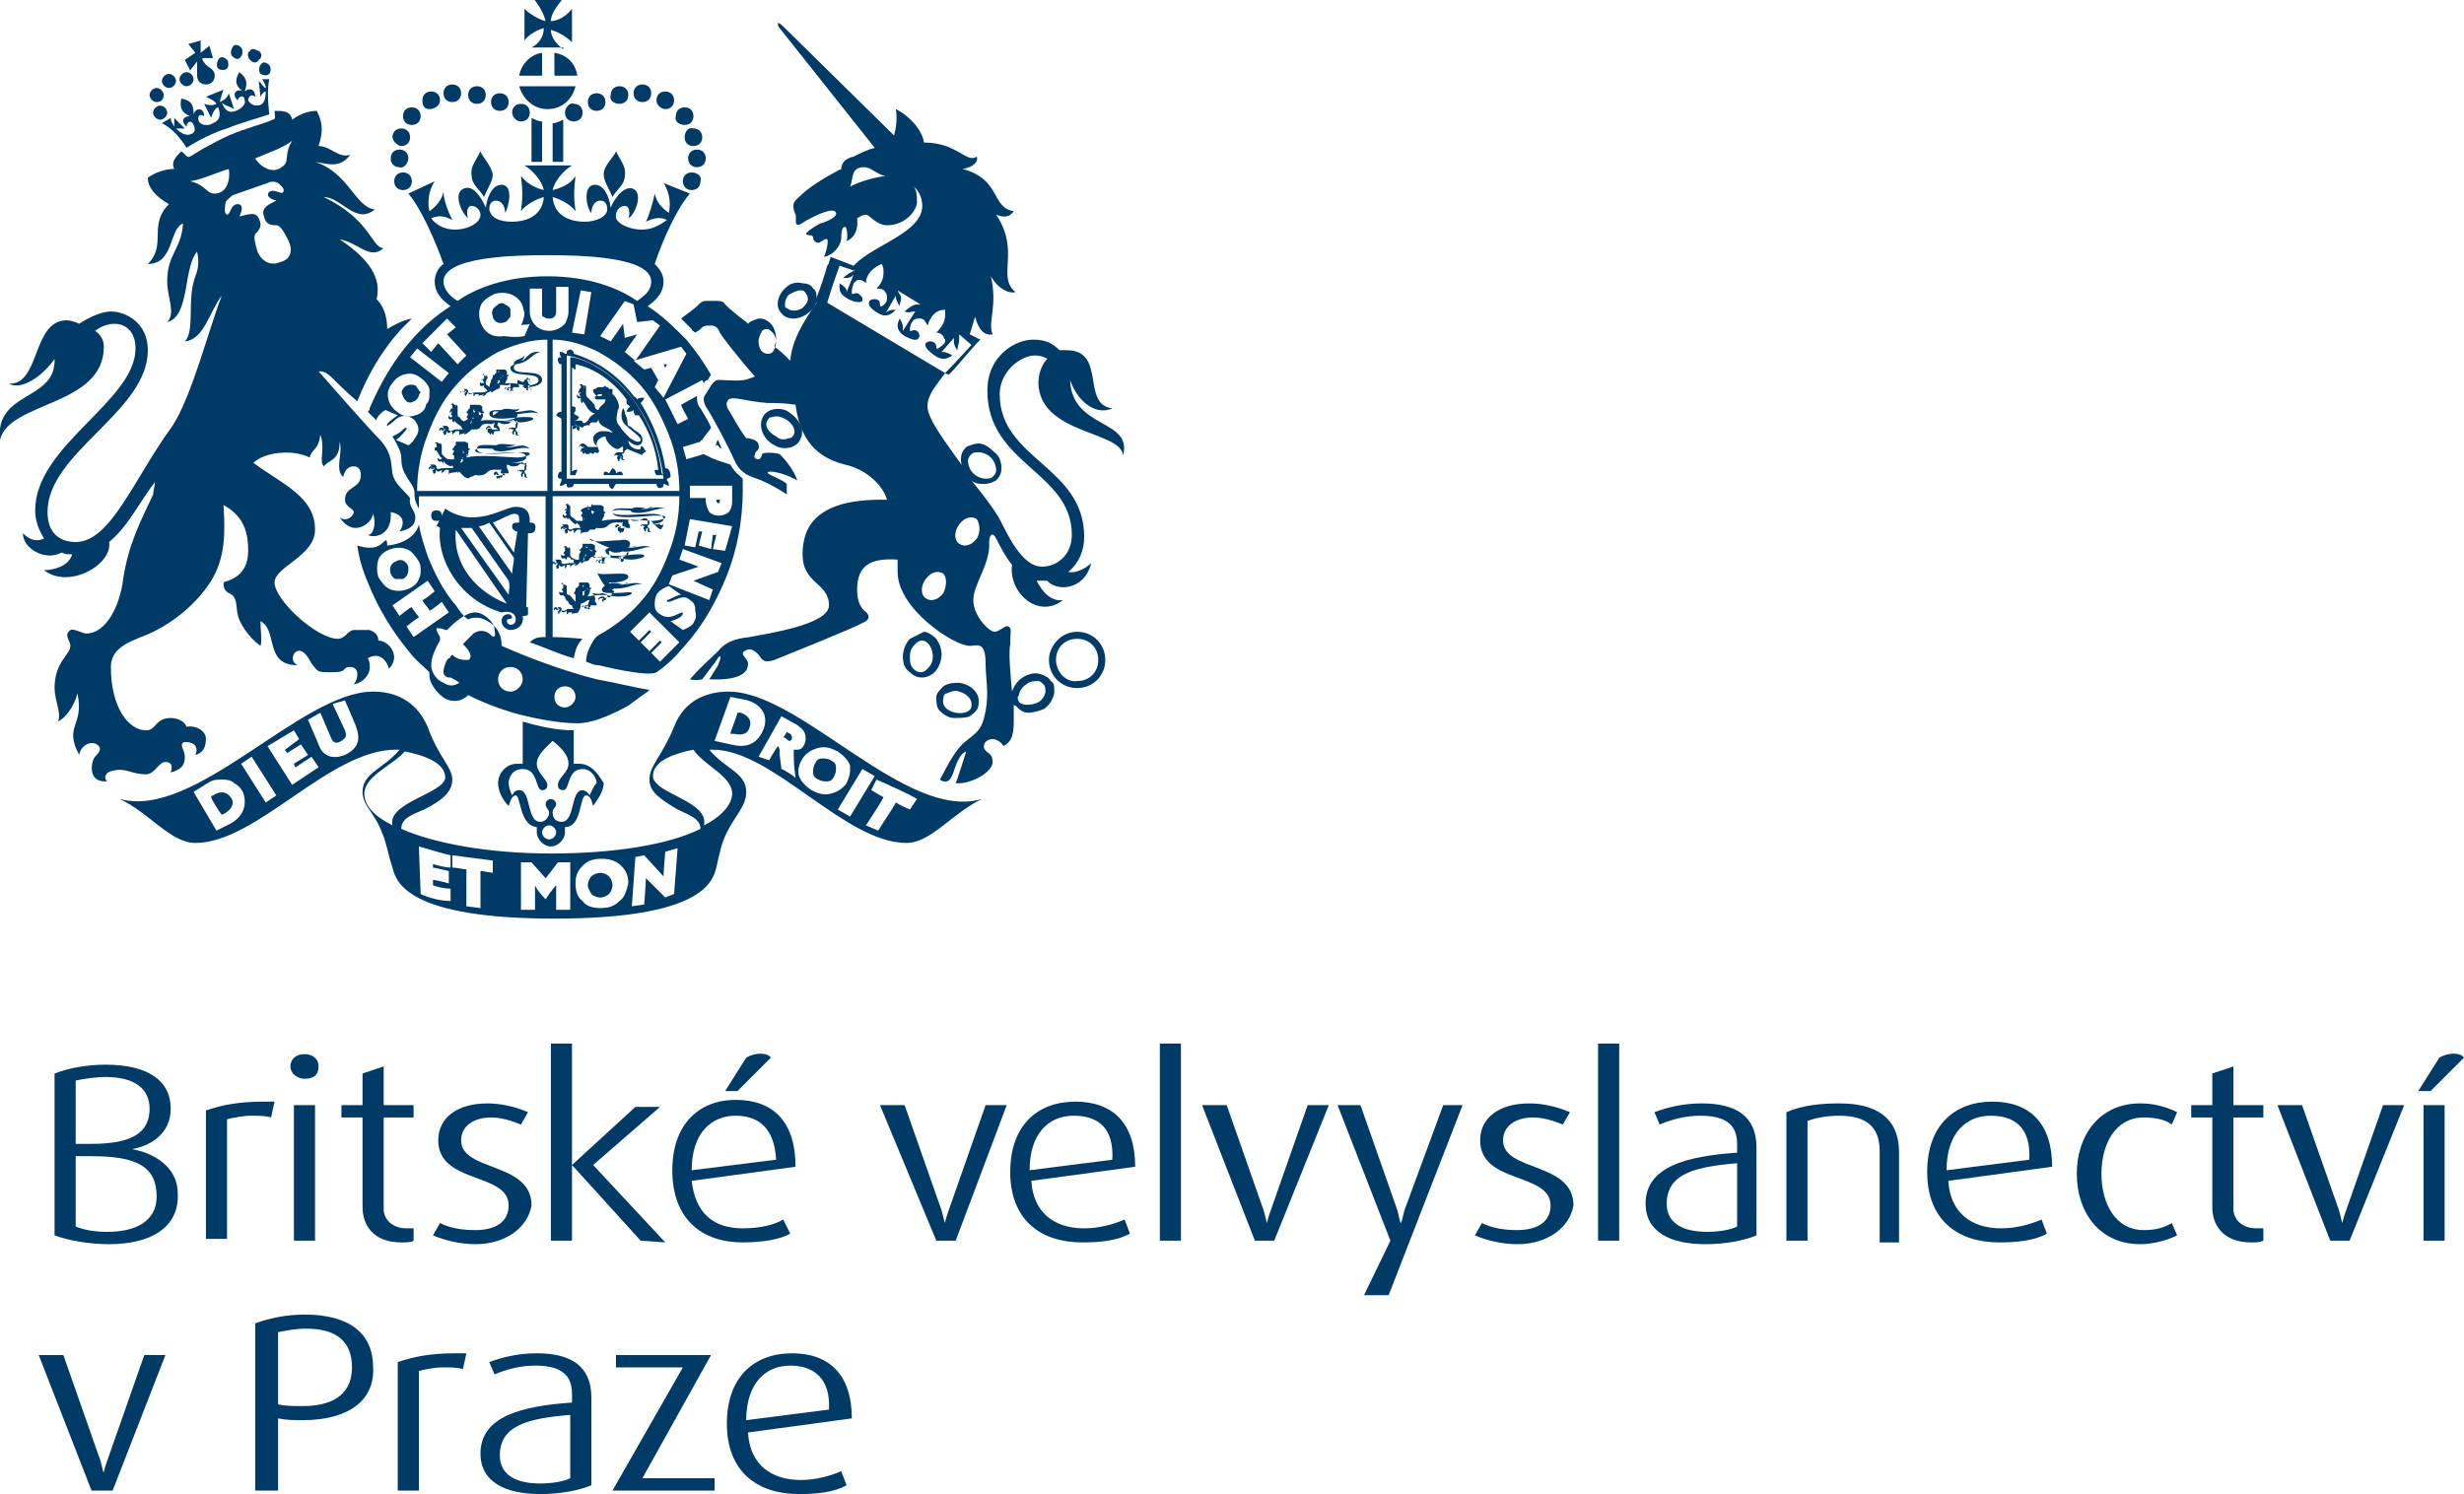 <?xml version="1.0" encoding="utf-8"?>
<!-- Generator: Adobe Illustrator 26.0.2, SVG Export Plug-In . SVG Version: 6.00 Build 0)  -->
<svg version="1.1" id="FCO_x5F_BE_x5F_CZ_x5F_PRA2_x5F_PS_x5F_4C"
	 xmlns="http://www.w3.org/2000/svg" xmlns:xlink="http://www.w3.org/1999/xlink" x="0px" y="0px" width="140px" height="84.9px"
	 viewBox="0 0 140 84.9" style="enable-background:new 0 0 140 84.9;" xml:space="preserve">
<style type="text/css">
	.st0{fill:#003A66;}
</style>
<g>
	<g>
		<g>
			<path class="st0" d="M6.2,70.7c-1.1,0-2.3-0.2-3.1-0.5V61c0.8-0.3,1.8-0.5,2.9-0.5c2.4,0,3.7,0.9,3.7,2.5c0,1.4-1.1,2.1-2.2,2.3
				v0c1.2,0.2,2.6,1,2.6,2.5C10.2,69.8,8.5,70.7,6.2,70.7z M6,61.2c-0.6,0-1.2,0.1-1.7,0.2V65h0.9c2.4,0,3.3-0.7,3.3-2
				C8.5,61.9,7.7,61.2,6,61.2z M5.2,65.7H4.3v4c0.5,0.2,1.1,0.3,1.8,0.3c1.6,0,2.8-0.6,2.8-2C8.9,66.3,7.8,65.7,5.2,65.7z"/>
			<path class="st0" d="M15.4,63.5c-0.3-0.1-0.7-0.1-1.1-0.1c-0.5,0-1,0.1-1.4,0.2v6.8h-1.2v-7.3c0.9-0.3,1.8-0.5,3.3-0.5
				c0.2,0,0.5,0,0.6,0L15.4,63.5z"/>
			<path class="st0" d="M17.3,61.3c-0.4,0-0.8-0.3-0.8-0.7c0-0.4,0.3-0.7,0.8-0.7s0.8,0.3,0.8,0.7C18.1,61.1,17.8,61.3,17.3,61.3z
				 M16.7,70.5v-7.7h1.2v7.7H16.7z"/>
			<path class="st0" d="M22.8,70.6c-1.6,0-2.2-1-2.2-2v-5.1h-1.2v-0.7h1.2V61l1.2-0.4v2.2h1.7v0.7h-1.7v5.2c0,0.6,0.5,1.1,1.3,1.1
				c0.1,0,0.3,0,0.4,0v0.7C23.4,70.6,23.1,70.6,22.8,70.6z"/>
			<path class="st0" d="M27,70.7c-0.8,0-1.7-0.2-2.4-0.5l0.4-0.7c0.6,0.3,1.3,0.4,2,0.4c1.2,0,1.9-0.5,1.9-1.4c0-1.9-4-1.2-4-3.7
				c0-1.3,1.1-2.1,2.8-2.1c0.8,0,1.6,0.2,2.3,0.5l-0.4,0.7c-0.5-0.2-1.1-0.4-1.7-0.4c-1,0-1.7,0.5-1.7,1.3c0,1.8,4,1.2,4,3.7
				C30,69.7,28.8,70.7,27,70.7z"/>
			<path class="st0" d="M36.4,70.5l-3.9-4.3h0v4.3h-1.2V59.3h1.2v6.9h0l3.6-3.3h1.4l-3.8,3.3l4.1,4.4L36.4,70.5L36.4,70.5z"/>
			<path class="st0" d="M39.3,67.1c0.2,1.8,1.2,2.7,2.9,2.7c1,0,1.8-0.2,2.3-0.5l0.4,0.8c-0.5,0.3-1.5,0.5-2.7,0.5
				c-2.3,0-4-1.3-4-4.1c0-2.6,1.5-4,3.6-4c2.1,0,3.4,1.2,3.4,3.8L39.3,67.1z M41.8,63.4c-1.4,0-2.5,1-2.5,3.1l4.8-0.6
				C44,64.1,43.1,63.4,41.8,63.4z M41.9,62h-0.7l1.2-1.9c0.5-0.3,1.2-0.3,1.4,0L41.9,62z"/>
			<path class="st0" d="M54.3,70.5h-1.1L50,62.8h1.4l2,5.7c0.2,0.5,0.2,0.8,0.3,1h0c0-0.2,0.2-0.7,0.3-1l2-5.7h1.2L54.3,70.5z"/>
			<path class="st0" d="M58.6,67.1c0.1,1.8,1.3,2.7,3,2.7c0.8,0,1.6-0.2,2.3-0.5l0.3,0.8c-0.7,0.4-1.7,0.5-2.7,0.5
				c-2.4,0-4.1-1.3-4.1-4c0-2.7,1.6-4,3.7-4c2.1,0,3.4,1.2,3.4,3.7L58.6,67.1z M61,63.4c-1.4,0-2.5,1-2.5,3.1v0l4.7-0.6
				C63.3,64.1,62.4,63.4,61,63.4z"/>
			<path class="st0" d="M65.9,70.5V59.3h1.2v11.2H65.9z"/>
			<path class="st0" d="M72.4,70.5h-1.1l-3-7.7h1.4l2,5.7c0.2,0.5,0.2,0.8,0.3,1h0c0-0.2,0.2-0.7,0.3-1l2-5.7h1.2L72.4,70.5z"/>
			<path class="st0" d="M78.9,73.6h-1.4l1.5-3.1L76,62.8h1.3l2,5.7c0.2,0.5,0.2,0.9,0.3,1h0c0.1-0.2,0.1-0.5,0.3-1l2.1-5.7h1.1
				L78.9,73.6z"/>
			<path class="st0" d="M86.2,70.7c-0.8,0-1.7-0.2-2.4-0.5l0.4-0.7c0.6,0.3,1.3,0.4,2,0.4c1.2,0,1.9-0.5,1.9-1.4c0-1.9-4-1.2-4-3.7
				c0-1.3,1.1-2.1,2.8-2.1c0.8,0,1.6,0.2,2.3,0.5l-0.4,0.7c-0.5-0.2-1.1-0.4-1.7-0.4c-1,0-1.7,0.5-1.7,1.3c0,1.8,4,1.2,4,3.7
				C89.2,69.7,88,70.7,86.2,70.7z"/>
			<path class="st0" d="M90.8,70.5V59.3H92v11.2H90.8z"/>
			<path class="st0" d="M96.9,70.7c-2,0-3.4-0.7-3.4-2.3c0-2.1,2.3-2.7,5.2-2.9V65c0-1.2-0.8-1.6-2.1-1.6c-0.8,0-1.6,0.2-2.3,0.5
				l-0.3-0.7c0.8-0.3,1.7-0.5,2.7-0.5c1.9,0,3.1,0.7,3.1,2.5v5C99.1,70.5,98,70.7,96.9,70.7z M98.7,66.1c-2.4,0.2-4,0.6-4,2.3
				c0,1.1,0.9,1.6,2.3,1.6c0.6,0,1.3-0.1,1.7-0.3L98.7,66.1L98.7,66.1z"/>
			<path class="st0" d="M106.8,70.5v-5.1c0-1.4-0.8-2-2.3-2c-0.6,0-1.3,0.1-1.8,0.3v6.8h-1.2v-7.3c0.9-0.4,2-0.5,3-0.5
				c2.1,0,3.4,0.8,3.4,2.8v5.1H106.8L106.8,70.5z"/>
			<path class="st0" d="M110.7,67.1c0.1,1.8,1.3,2.7,3,2.7c0.8,0,1.6-0.2,2.3-0.5l0.3,0.8c-0.7,0.4-1.7,0.5-2.7,0.5
				c-2.4,0-4.1-1.3-4.1-4c0-2.7,1.6-4,3.7-4c2.1,0,3.4,1.2,3.4,3.7L110.7,67.1z M113.1,63.4c-1.4,0-2.5,1-2.5,3.1v0l4.7-0.6
				C115.4,64.1,114.5,63.4,113.1,63.4z"/>
			<path class="st0" d="M121.6,70.7c-2.3,0-3.6-1.8-3.6-4s1.3-4,3.6-4c0.8,0,1.5,0.2,2.1,0.5l-0.3,0.7c-0.4-0.3-1-0.4-1.6-0.4
				c-1.6,0-2.4,1.5-2.4,3.2c0,1.7,0.8,3.2,2.4,3.2c0.6,0,1.1-0.1,1.6-0.4l0.3,0.7C123.1,70.5,122.3,70.7,121.6,70.7z"/>
			<path class="st0" d="M127.9,70.6c-1.6,0-2.2-1-2.2-2v-5.1h-1.2v-0.7h1.2V61l1.2-0.4v2.2h1.7v0.7h-1.7v5.2c0,0.6,0.5,1.1,1.3,1.1
				c0.1,0,0.3,0,0.4,0v0.7C128.4,70.6,128.2,70.6,127.9,70.6z"/>
			<path class="st0" d="M133.5,70.5h-1.1l-3-7.7h1.4l2,5.7c0.2,0.5,0.2,0.8,0.3,1h0c0-0.2,0.2-0.7,0.3-1l2-5.7h1.2L133.5,70.5z"/>
			<path class="st0" d="M138.1,62h-0.7l1.2-1.9c0.5-0.3,1.2-0.3,1.4,0L138.1,62z M137.7,70.5v-7.7h1.2v7.7H137.7z"/>
			<path class="st0" d="M6.4,84.7H5.2l-3-7.7h1.4l2,5.7c0.2,0.5,0.2,0.8,0.3,1h0c0-0.2,0.2-0.7,0.3-1l2-5.7h1.2L6.4,84.7z"/>
			<path class="st0" d="M17.2,80.7c-0.5,0-0.9,0-1.4-0.1v4.1h-1.3v-9.5c0.8-0.3,1.8-0.5,2.8-0.5c2.6,0,3.9,1.1,3.9,3
				C21.3,79.5,19.9,80.7,17.2,80.7z M17.4,75.5c-0.6,0-1.1,0.1-1.6,0.2v4.1c0.4,0.1,0.9,0.1,1.4,0.1c2,0,2.8-0.9,2.8-2.2
				C20,76.3,19.2,75.5,17.4,75.5z"/>
			<path class="st0" d="M26.3,77.8c-0.3-0.1-0.7-0.1-1.1-0.1c-0.5,0-1,0.1-1.4,0.2v6.8h-1.2v-7.3c0.9-0.3,1.8-0.5,3.3-0.5
				c0.2,0,0.5,0,0.6,0L26.3,77.8z"/>
			<path class="st0" d="M30.7,84.9c-2,0-3.4-0.7-3.4-2.3c0-2.1,2.3-2.7,5.2-2.9v-0.5c0-1.2-0.8-1.6-2.1-1.6c-0.8,0-1.6,0.2-2.3,0.5
				l-0.3-0.7c0.8-0.3,1.7-0.5,2.7-0.5c1.9,0,3.1,0.7,3.1,2.5v5C32.9,84.7,31.8,84.9,30.7,84.9z M32.4,80.4c-2.4,0.2-4,0.6-4,2.3
				c0,1.1,0.9,1.6,2.3,1.6c0.6,0,1.3-0.1,1.7-0.3L32.4,80.4L32.4,80.4z"/>
			<path class="st0" d="M34.8,84.7l4-7H35v-0.7h5.4l-3.9,7h4.1v0.7H34.8z"/>
			<path class="st0" d="M42.5,81.4c0.1,1.8,1.3,2.7,3,2.7c0.8,0,1.6-0.2,2.3-0.5l0.3,0.8c-0.7,0.4-1.7,0.5-2.7,0.5
				c-2.4,0-4.1-1.3-4.1-4c0-2.7,1.6-4,3.7-4c2.1,0,3.4,1.2,3.4,3.7L42.5,81.4z M44.9,77.6c-1.4,0-2.5,1-2.5,3.1v0l4.7-0.6
				C47.2,78.4,46.3,77.6,44.9,77.6z"/>
		</g>
		<g>
			<g>
				<g>
					<g>
						<path class="st0" d="M37.8,26.6c-0.2-1.3-0.7-2.6-1.4-3.7c0.1-0.1,0.2-0.2,0.2-0.3c-0.2,0-0.3,0-0.4,0.1
							c0-0.1-0.1-0.1-0.2-0.2c-0.9-1.2-2.1-2-3.4-2.4c0-0.2-0.2-0.3-0.3-0.2c-0.1,0-0.1,0.1-0.1,0.2c0,0,0,0-0.1,0
							c-0.1-0.1-0.2-0.1-0.3-0.1c0,0.1,0,0.2,0.1,0.3v0c-0.1,0-0.2,0-0.2,0.1c0,0.1,0,0.3,0.2,0.3v2.7c-0.1,0-0.2,0-0.3,0.2
							c0.1,0.1,0.2,0.1,0.3,0.2v3c-0.2,0-0.2,0.2-0.2,0.3c0,0.1,0.1,0.1,0.2,0.1v0.1c0,0.1-0.1,0.2-0.1,0.3c0.1,0,0.2,0,0.3-0.1h0.1
							c0,0.1,0,0.2,0.1,0.2c0.1,0,0.3,0,0.3-0.2h2c0,0.1,0,0.2,0.2,0.3c0.1-0.1,0.1-0.2,0.2-0.3h2.3c0,0.2,0.2,0.3,0.3,0.2
							c0.1,0,0.1-0.1,0.1-0.2h0c0.1,0,0.2,0.1,0.3,0.1c0-0.1,0-0.2-0.1-0.3c0,0,0,0,0-0.1c0.1,0,0.2-0.1,0.2-0.1
							C38.1,26.8,38,26.6,37.8,26.6z M35.9,22.6c1,1.3,1.6,2.9,1.8,4.6c-0.2,0-5.4,0-5.5,0c0-0.2,0-6.8,0-7
							C33.5,20.4,34.9,21.3,35.9,22.6z"/>
						<path class="st0" d="M37.6,26.9c-0.2-1.6-0.8-3.1-1.7-4.3c-0.5-0.6-1-1.1-1.6-1.5c-0.6-0.4-1.2-0.7-1.8-0.8l-0.1,0V27h5.3
							L37.6,26.9z M35.6,22.7c0,0,0,0.1,0,0.2c0,0.1,0.1,0.1,0.2,0.2c-0.1,0.1-0.2,0.2-0.2,0.3c0.2,0,0.3,0,0.4-0.1
							c0,0.1,0,0.2,0.1,0.3c0,0,0.1,0,0.2,0c0.6,0.9,1,2,1.1,3.1c-0.1,0-0.2,0-0.2,0c0,0.1,0,0.2,0.1,0.3c-0.3,0-1.1,0-1.9,0
							c0-0.1-0.1-0.2-0.1-0.2c-0.1,0-0.2,0-0.3,0.1c0-0.1,0-0.2-0.2-0.3c-0.1,0.1-0.1,0.2-0.2,0.3c-0.1-0.1-0.2-0.1-0.2-0.1
							c-0.1,0-0.1,0.1-0.1,0.2c-0.7,0-1.3,0-1.6,0c0-0.1,0.1-0.2,0.1-0.3c-0.1,0-0.2,0-0.3,0.1c0-0.4,0-1.5,0-2.6
							c0.1,0,0.2,0,0.2-0.1c0-0.1,0-0.2-0.1-0.2c0.1,0,0.2,0,0.3-0.2c-0.1-0.1-0.2-0.1-0.3-0.2c0.1-0.1,0.1-0.2,0.1-0.3
							c0-0.1-0.1-0.1-0.2-0.1c0-0.9,0-1.8,0-2.2c0.1,0,0.1,0.1,0.2,0.1c0-0.1,0-0.2,0-0.3C33.7,20.9,34.8,21.6,35.6,22.7z"/>
					</g>
					<g>
						<path class="st0" d="M36.5,25.8L36.5,25.8c0.1-0.1,0.2-0.1,0.2-0.2c-0.1,0-0.2,0-0.2,0c0.1,0,0.2,0,0.1-0.1
							c-0.1-0.2-0.2-0.2-0.2,0c-0.1,0.1-0.7,0-0.7-0.5l0,0c0,0.1,0.1,0.1,0.2,0.2c0.3,0.2,0.6,0.1,0.6-0.2c0-0.3-0.2-0.4-0.5-0.6
							c-0.1-0.1-0.2-0.2-0.3-0.2c-0.1-0.2,0-0.4-0.2-0.7c0-0.1,0-0.2-0.1-0.3c-0.1,0.2-0.2,0.7,0.2,1c0.3,0.3,0.8,0.6,0.8,0.8
							c0,0.1-0.1,0.1-0.2,0.1c-0.1,0-0.2-0.1-0.4-0.2c0,0,0,0,0,0l0,0c-0.2-0.2-0.5-0.5-0.6-0.7c-0.3-0.3-0.1-0.7-0.1-0.9
							c0.2-0.2-0.1-0.8-0.3-0.9c0,0,0-0.1,0-0.3c0,0-0.1,0-0.2,0c0-0.1-0.1-0.1-0.1-0.1c-0.1,0-0.1-0.1-0.1-0.1
							c-0.1,0.1-0.1,0.1-0.2,0.1c-0.1,0-0.1,0-0.2,0c-0.1,0-0.1,0.1-0.2,0.1s-0.1,0.1-0.1,0.1c0,0,0,0.1,0.1,0.2c0,0,0,0,0,0
							l0.1,0.1l0.1-0.1l0,0c0,0,0.2,0,0.2,0c0,0.1,0,0.1-0.1,0.1c-0.1,0-0.1,0-0.2,0c-0.1,0-0.1,0.1-0.1,0.1c0,0.1,0.1,0.1,0.2,0.1
							s0.4,0,0.4,0c0,0.3-0.3,0.3-0.4,0.6c-0.1,0-0.2-0.1-0.2-0.2c0-0.1-0.1-0.2-0.2-0.3c-0.1-0.1-0.2-0.2-0.2-0.2
							c-0.1-0.1-0.1-0.1-0.1-0.2c0-0.1,0-0.2,0-0.3c0,0,0-0.1,0-0.1c0-0.1-0.1-0.1-0.2-0.1c0,0,0,0,0.1,0.1c0,0,0,0,0,0
							c0,0,0,0.1,0,0.1v0c0,0,0,0,0,0s0,0,0,0c0-0.1-0.1-0.2-0.1-0.2h0c0,0,0,0,0,0c0-0.1-0.1-0.1-0.2,0c0,0,0,0,0.1,0
							c0,0,0,0.1,0,0.1c0,0.1,0,0.1,0.1,0.1c0,0,0,0,0,0v0c0,0,0,0,0,0c-0.1-0.1-0.2,0-0.2,0.1v0c0,0-0.1,0.1,0,0.2c0,0,0-0.1,0-0.1
							h0c0,0,0,0,0,0c0,0,0,0,0.1,0h0c0,0,0,0,0,0v0c-0.1,0.1-0.1,0.2,0,0.2c0,0.1-0.2,0-0.2-0.1c-0.1,0.2,0.1,0.3,0.2,0.2
							c0,0.1,0,0.2,0,0.2c0,0,0,0,0,0c0,0,0,0,0,0c0,0,0,0.1,0.1,0.1c0,0,0,0,0-0.1c0,0,0.1,0.1,0.1,0.1c0.1,0.1,0.2,0.5,0.6,0.6
							c-0.2,0.1-0.3,0.2-0.4,0.4c-0.1,0.1-0.2,0.2-0.3,0.1c0,0,0-0.1-0.1-0.1c0,0-0.1,0-0.1,0c0,0,0,0-0.1,0c-0.1,0-0.2,0-0.2,0.1
							c0,0,0.1,0,0.1,0c0,0,0,0,0,0.1c0,0,0,0.1,0.2,0.1c0,0,0,0,0,0c0,0,0,0-0.1,0c-0.1,0-0.1-0.1-0.2,0c0,0,0,0,0,0h0
							c-0.1,0-0.1,0.2,0,0.2c0,0,0-0.1,0-0.1c0,0,0,0,0,0c0,0.1,0.1,0.1,0.2-0.1c0,0,0,0,0,0c0,0.1-0.1,0.2,0,0.2c0,0,0,0,0,0v0
							c0,0.1,0.2,0.1,0.2,0.1c0,0-0.1,0-0.1-0.1c0,0,0,0,0,0c0.1-0.1,0-0.1,0-0.2c0,0,0,0,0,0c0,0,0.1,0.1,0.2,0.1
							c0,0,0.1-0.1,0.1-0.1c0.1,0,0.2-0.1,0.3,0c0-0.1,0-0.2,0.2-0.2c0.1,0,0.2,0,0.2,0c0,0,0.1-0.1,0.1-0.2c0,0.5,0.7,0.5,0.8,0.8
							c-0.2-0.1-0.4-0.1-0.6-0.1c-0.2,0-0.5,0.2-0.5,0.4c0,0.2,0.1,0.4,0.3,0.5c-0.2,0-0.3,0-0.5,0h0c-0.2,0-0.2-0.2-0.4-0.2
							c0,0,0,0,0,0l0,0c-0.1,0-0.2,0.1-0.2,0.2c0,0,0.1-0.1,0.1-0.1c0,0,0,0,0,0c0,0,0,0.1,0.1,0.1c0,0,0,0,0.1,0c0,0,0,0,0,0
							c0,0.1-0.2,0-0.2,0.2c0,0,0,0,0,0c0,0.1,0,0.1,0.1,0.1c0,0-0.1,0,0-0.1c0,0,0,0,0,0s0,0,0,0l0,0c0,0,0,0,0,0c0,0,0,0,0,0
							c0,0,0,0,0,0.1c0,0.1,0.1,0.1,0.2,0.1c0,0-0.1,0-0.1,0c0,0,0,0,0,0c0,0,0,0,0-0.1c0,0,0,0,0,0c0,0,0,0,0,0c0,0,0,0,0,0
							c0,0,0.1,0.1,0.1,0.1c0,0,0,0,0.1,0c0,0,0,0,0.1,0c0-0.1,0-0.1,0.2,0l0.1-0.1c0,0,0.2,0.1,0.2,0c0.1-0.1,0-0.1,0-0.2
							c-0.1-0.2-0.1-0.1-0.1-0.3c0-0.2,0.3-0.4,0.5-0.4c0,0.2,0.3,0.6,0.6,0.7c0.2,0.1,0.3-0.2,0.4-0.1c0,0,0,0,0,0
							c0,0.1,0,0.2,0,0.3c0,0-0.2,0-0.2,0c0,0-0.1,0-0.1,0c-0.1,0-0.2,0.1-0.2,0.2c0,0,0.1,0,0.1-0.1c0,0,0,0,0,0
							c0,0.1,0.1,0.1,0.2,0.1c0,0,0,0,0,0c-0.1,0-0.2,0.1-0.1,0.2c0,0,0,0,0,0c0,0.1,0,0.1,0.1,0.1c0,0,0,0,0-0.1c0,0,0,0,0,0
							c0.1,0,0-0.1,0.1-0.2h0c0,0.1,0,0.2,0,0.2c0,0,0,0,0,0c0,0,0.1,0.1,0.2,0c0,0-0.1,0-0.1,0c0,0,0-0.1,0-0.1
							c0-0.2-0.1-0.2-0.1-0.2s0.2,0,0.2-0.2v0c0.1,0,0.1-0.1,0.1-0.1C36.6,25.9,36.5,25.9,36.5,25.8z"/>
					</g>
				</g>
				<g>
					<path class="st0" d="M30.2,29.7h-0.1v-0.1c0-0.5-0.2-0.8-0.8-0.8c-0.5,0-1.3,0.6-2.5,0.6c-0.5,0-1.1-0.2-1.5-0.5l-0.2,0.4
						c0,0,0,0,0,0c0-0.2-0.1-0.3-0.3-0.3c-0.2,0-0.3,0.1-0.3,0.3c0,0.2,0.1,0.3,0.3,0.3c0.1,0,0.2,0,0.2-0.1l-0.2,0.4
						c0,0,0.1,0,0.2,0.1c-0.2,1.8,1.1,4.1,3.5,4.8c0.4-0.1,0.8,0,0.8,0.4c0,0.2-0.1,0.3-0.3,0.3c-0.1,0-0.2-0.1-0.2-0.2
						c0-0.2,0.3-0.1,0.3-0.2c0-0.1-0.1-0.2-0.2-0.2c-0.2,0-0.4,0.1-0.4,0.4c0,0.3,0.3,0.5,0.5,0.5c0.3,0,0.8-0.2,0.7-0.8
						c0.1,0,0.3,0,0.3-0.1l0-0.4l-0.1,0l0.1-4.2h0.1c0.2,0,0.3-0.1,0.3-0.2C30.5,29.8,30.3,29.7,30.2,29.7z M25.9,30.1l2.9,4.2
						C27.2,33.7,25.7,32.2,25.9,30.1z M28.9,33.8L26.2,30c0.1,0,0.2,0,0.2,0c0.1,0,0.3,0,0.4,0l2.1,3C29,33.3,28.9,33.6,28.9,33.8z
						 M27.2,29.9c0.2,0,0.4-0.1,0.6-0.2l1.4,2c0,0.3-0.1,0.6-0.1,0.9L27.2,29.9z M29.5,29.7h-0.1c-0.1,0-0.3,0-0.3,0.2
						c0,0.2,0.1,0.2,0.2,0.3h0.1l-0.2,1.2l-1.2-1.7c0.5-0.2,1-0.5,1.2-0.5C29.5,29.2,29.5,29.3,29.5,29.7z"/>
				</g>
				<g>
					<g>
						<path class="st0" d="M29.9,22c0.6,0,0.9-0.2,0.9-0.4c0-0.7-1.6-0.2-1.6-0.7c0-0.1,0-0.1,0.1-0.2l0,0c0.8-0.1,0.9-0.6,1.4-0.7
							c-0.7-0.1-0.8,0.5-1.1,0.5c0.2-0.1,0.2-0.3,0.2-0.3c-0.1,0.2-0.5,0.2-0.6,0.4c0,0,0,0.1,0,0.1c-0.1,0.1-0.2,0.1-0.2,0.2
							c0,0.6,1.6,0.2,1.6,0.7c0,0.2-0.3,0.3-0.7,0.3c-0.3,0-0.6-0.2-1.2-0.1c0-0.1,0.2-0.3,0.1-0.4c0.1,0,0.1-0.1,0.1-0.1
							c0,0-0.1,0-0.1,0c0,0,0-0.1,0-0.1c0,0,0-0.1,0-0.1c0,0-0.1-0.1-0.1-0.1c-0.1,0-0.1,0-0.2,0c0,0-0.1,0-0.1,0c0,0-0.1,0-0.1,0
							c0,0-0.1,0-0.1,0c0,0,0,0.1,0,0.2c-0.1,0-0.1,0.2-0.2,0.1c0,0,0,0.1,0,0.1c0,0.1-0.1,0.2-0.1,0.2c0,0,0,0,0,0
							c0,0.1-0.1,0.3-0.1,0.4l0,0c0,0-0.1-0.1-0.1-0.1c-0.1,0-0.1-0.1-0.1-0.2c0-0.1,0.1-0.2,0.1-0.2c0,0,0,0,0-0.1
							c0,0-0.1-0.1-0.1-0.1c0,0,0,0,0,0.1c0,0,0,0,0,0c0,0,0,0,0,0.1c0,0,0,0,0,0c0,0,0,0,0,0c0,0,0,0,0,0c0-0.1,0-0.1-0.1-0.2
							c0,0,0,0,0,0c0,0,0,0,0,0c0-0.1,0-0.1-0.1,0c0,0,0,0,0.1,0c0,0,0,0.1,0,0.1c0,0.1,0,0.1,0.1,0.1c0,0,0,0,0,0v0c0,0,0,0,0,0
							c-0.1,0-0.2,0-0.2,0c0,0,0,0,0,0c0,0-0.1,0.1,0,0.1c0,0,0-0.1,0-0.1c0,0,0,0,0,0c0,0,0,0,0,0s0,0,0.1,0h0l0,0v0
							c-0.1,0.1-0.1,0.1,0,0.2c0,0,0,0,0,0c0,0.1-0.2,0.1-0.2,0c-0.1,0.2,0,0.3,0.2,0.2h0c0,0,0,0,0,0c0,0,0,0,0,0c0,0,0,0,0,0
							c0,0,0,0.1,0,0.1c0,0,0,0,0,0c0,0,0.1,0.1,0.2,0.2c-0.1,0.1-0.3,0.1-0.4,0.1c0,0-0.2,0-0.3,0c-0.1,0-0.3,0.1-0.4,0
							c0,0,0-0.1,0-0.1c0,0,0,0-0.1-0.1c0,0,0,0,0,0c0,0-0.1,0-0.2,0c0,0,0.1,0,0.1,0.1c0,0,0,0,0,0c0,0,0,0.1,0.1,0.1c0,0,0,0,0,0
							s0,0-0.1,0c0,0-0.1-0.1-0.1-0.1c0,0,0,0,0,0c0,0,0,0,0,0c-0.1,0-0.2,0.1-0.1,0.1c0,0,0-0.1,0.1-0.1c0,0,0,0,0,0
							c0,0.1,0,0.1,0.2,0c0,0,0,0,0,0c0,0.1-0.1,0.1-0.1,0.2c0,0,0,0,0,0c0,0,0,0,0,0c0,0.1,0.1,0.1,0.1,0.1c0,0,0-0.1,0-0.1
							c0,0,0,0,0,0c0.1,0,0-0.1,0.1-0.1c0,0,0,0,0,0c0,0,0,0.1,0.1,0.1c0.1,0,0.1-0.1,0.1-0.1l0,0c0,0,0,0,0,0.1c0,0,0,0,0.1-0.1
							c0,0,0,0.1,0,0.2c0,0,0.1,0,0.1-0.1c0,0,0,0,0,0l0,0c0,0,0.1,0,0.2,0c0,0,0,0,0,0c0,0,0,0.1,0,0.1c0,0,0,0,0,0s0,0.1,0,0.1
							c0-0.2,0.1-0.1,0.3-0.2c0,0,0,0,0,0c0,0,0,0-0.1,0.1c0,0,0.2,0,0.2-0.1c0,0,0,0,0.1-0.1c0,0,0.1,0,0.2-0.1c0,0,0,0.1,0,0.1
							c0.1,0,0.3-0.2,0.4-0.2c0.3-0.1-0.2-0.3,0.5-0.2c0,0,0.1,0,0.2-0.1c0,0.1,0,0.3,0,0.3c0,0,0.1,0,0.2,0.1v0c0,0-0.1,0-0.1,0
							c-0.2,0.1-0.2-0.2-0.3-0.2c0,0,0,0,0,0c-0.1,0-0.2,0.1-0.1,0.1c0,0,0,0,0.1-0.1c0,0,0,0,0,0c0,0,0,0,0.1,0c0,0,0,0,0.1,0
							c0,0,0,0,0,0c0,0.1-0.2,0-0.2,0.1l0,0c0,0,0,0.1,0.1,0.1c0,0,0,0,0-0.1c0,0,0,0,0,0s0,0,0,0l0,0c0,0,0,0,0,0l0,0c0,0,0,0,0,0
							c0,0.1,0.1,0.1,0.2,0.1c0,0-0.1,0-0.1,0c0,0,0,0,0,0c0,0,0,0,0-0.1c0,0,0,0,0,0s0,0,0,0c0,0,0,0,0,0c0,0,0.1,0.1,0.1,0
							c0.1,0,0-0.1,0.1-0.1c0,0,0,0,0.1,0c0.1,0,0.2,0,0.2,0s0-0.2-0.1-0.2c0,0,0-0.1,0-0.2c0.1,0,0.2,0.1,0.3,0.1
							c0.2,0,0,0,0.1-0.1c0.1-0.1,0.2,0,0.3,0c0,0,0,0,0,0.1c0,0.1,0,0.1,0,0.2c0,0-0.1,0-0.2,0c0,0-0.1,0-0.1,0
							c-0.1,0-0.1,0.1-0.1,0.1c0,0,0,0,0.1,0v0c0,0.1,0.1,0.1,0.2,0h0c0,0-0.1,0.1-0.1,0.1c0,0,0,0,0,0c0,0,0,0.1,0.1,0.1
							c0,0,0,0,0-0.1c0,0,0,0,0,0c0,0,0-0.1,0.1-0.1c0,0,0,0,0,0c0,0.1,0,0.1,0,0.1c0,0,0,0,0,0c0,0,0.1,0.1,0.1,0c0,0,0,0-0.1,0
							c0,0,0,0,0,0c0-0.1-0.1-0.1-0.1-0.2c0-0.1,0.1,0,0.1-0.1c0,0,0-0.1,0-0.1l0,0l0,0c0,0,0.1,0,0.1,0c-0.1,0-0.1-0.1-0.1-0.1v0
							c0,0,0-0.1,0-0.1c0,0-0.1,0.1-0.1,0c0,0,0-0.1-0.1,0C30.2,22.1,30.1,22,29.9,22C29.8,22,29.8,22,29.9,22z M28.4,21.1
							c0,0-0.1,0.1-0.1,0c0,0,0,0,0-0.1C28.2,21.1,28.3,21.1,28.4,21.1z M28.5,21.5C28.4,21.5,28.4,21.4,28.5,21.5
							C28.4,21.4,28.4,21.4,28.5,21.5c-0.1,0-0.1,0-0.1,0c0,0,0,0,0,0.1c0,0,0,0,0,0.1c0,0-0.1,0.1-0.1,0.1c-0.1,0,0-0.1,0-0.1
							c0,0,0-0.1,0-0.1c0,0,0,0,0.1,0c0,0,0,0,0-0.1c0,0,0,0,0,0c0,0-0.1,0-0.1,0c0,0,0,0,0,0c0,0,0,0,0,0l0.2,0.1c0,0,0,0,0,0
							C28.5,21.4,28.5,21.4,28.5,21.5z M28.6,21.4c0,0-0.1-0.1-0.1-0.1c0,0,0.1,0.1,0.2,0.1C28.6,21.3,28.6,21.4,28.6,21.4z"/>
					</g>
					<path class="st0" d="M26.3,23.9c-0.1,0-0.1-0.1-0.2-0.2C26,23.7,26,23.6,26,23.5c0-0.1,0-0.2,0-0.3c0,0,0-0.1,0-0.1
						c0-0.1-0.1-0.1-0.1-0.1c0,0,0,0,0,0.1c0,0,0,0,0,0c0,0,0,0.1,0,0.1v0c0,0,0,0,0,0s0,0,0,0c0-0.1,0-0.2-0.1-0.2c0,0,0,0,0,0
						c0,0,0,0,0,0c0-0.1-0.1-0.1-0.2,0c0,0,0,0,0.1,0c0,0,0,0.1,0,0.1c0,0.1,0,0.1,0.1,0.1c0,0,0,0,0,0s0,0,0,0c0,0,0,0,0,0
						c-0.1,0-0.2,0-0.2,0.1v0c0,0-0.1,0.1,0,0.2c0,0,0-0.1,0-0.1c0,0,0,0,0,0c0,0,0,0,0,0s0,0,0.1,0h0c0,0,0,0,0,0v0
						c-0.1,0.1-0.1,0.2,0,0.2c0,0,0,0,0,0c0,0.2-0.2,0.1-0.2,0c-0.1,0.2,0.1,0.3,0.2,0.2h0c0,0,0,0,0,0.1c0,0,0,0,0,0c0,0,0,0,0,0
						c0,0,0,0.1,0.1,0.1c0,0,0-0.1,0-0.1s0.1,0.1,0.2,0.2c0.1,0,0.2,0.2,0.2,0.1c0,0.1,0.1,0.2,0.1,0.2s-0.3,0-0.4,0
						c-0.1,0-0.4,0.2-0.4,0c0,0,0-0.1,0-0.1c0,0-0.1-0.1-0.1-0.1c0,0,0,0-0.1,0c0,0-0.1,0-0.2,0c0,0,0.1,0,0.1,0.1c0,0,0,0,0,0
						c0,0,0,0.1,0.2,0.1c0,0,0,0,0,0s-0.1,0-0.1,0c-0.1,0-0.1-0.1-0.2-0.1c0,0,0,0,0,0c0,0,0,0,0,0c-0.1,0-0.2,0.1-0.1,0.2
						c0,0,0-0.1,0.1-0.1c0,0,0,0,0,0c0,0.1,0,0.1,0.2,0c0,0,0,0,0,0c0,0.1-0.2,0.1-0.1,0.2c0,0,0,0,0,0c0,0,0,0,0,0
						c0,0.1,0.1,0.2,0.1,0.2c0,0-0.1-0.1,0-0.1c0,0,0,0,0,0c0.1,0,0-0.1,0.1-0.2c0,0,0,0,0,0c0,0,0,0.1,0.1,0.1
						c0.1,0,0.1-0.1,0.1-0.1l0,0c0,0,0.1,0,0,0.1c0,0,0,0,0.1-0.1c0,0,0,0.1,0,0.2c0,0,0.1-0.1,0.2-0.2c0,0,0,0,0,0l0,0
						c0,0,0.1,0,0.2,0c0,0,0,0,0,0c0,0,0,0.1,0,0.1c0,0,0,0,0,0c0,0,0,0.1,0,0.2c0-0.2,0.2-0.1,0.3-0.2c0,0,0,0,0,0
						c0,0,0,0.1-0.1,0.1c0.2,0,0.4-0.2,0.5-0.3c0.1,0,0.1,0,0.2,0c0.5,0,0.1-0.4,0.9-0.3c0,0,0.1,0,0.2-0.1c0,0.1-0.1,0.3,0,0.3
						c0,0,0.1,0,0.2,0.1v0c-0.1,0-0.1,0-0.2,0c-0.2,0.1-0.2-0.2-0.3-0.2c0,0,0,0,0,0c-0.1,0-0.2,0.1-0.2,0.2c0,0,0.1,0,0.1-0.1
						c0,0,0,0,0,0c0,0,0,0,0.1,0c0,0,0,0,0.1,0c0,0,0,0,0,0c0,0.1-0.2,0-0.2,0.1c0,0,0,0,0,0.1c0,0,0,0.1,0.1,0.1c0,0,0,0,0-0.1
						c0,0,0,0,0,0s0,0,0,0l0,0c0,0,0,0,0,0c0,0,0,0,0,0c0,0,0,0,0,0.1c0,0.1,0.1,0.1,0.2,0.1c0,0-0.1,0-0.1,0c0,0,0,0,0,0
						c0,0,0,0,0-0.1c0,0,0,0,0,0s0,0,0,0c0,0,0,0,0,0c0,0,0.1,0.1,0.1,0.1c0.1,0,0-0.1,0.1-0.2c0,0,0,0,0.1,0c0.1,0,0.2,0,0.2,0
						c0,0,0-0.2-0.1-0.3c-0.1,0,0-0.1,0-0.2c0.1,0,0.2,0.1,0.3,0.1c0.2,0,0.3,0,0.4-0.1c0.1-0.1,0.3,0,0.3,0c0,0,0.1,0,0,0.1
						c0,0.1,0,0.1,0,0.2c0,0-0.1,0-0.2,0c0,0-0.1,0-0.1,0c-0.1,0-0.1,0.1-0.1,0.1c0,0,0.1,0,0.1-0.1v0c0,0.1,0.1,0.1,0.2,0.1
						c0,0,0,0,0,0c0,0-0.1,0.1-0.1,0.2c0,0,0,0,0,0c0,0,0,0.1,0.1,0.1c0,0,0,0,0-0.1c0,0,0,0,0,0c0,0,0-0.1,0.1-0.1c0,0,0,0,0,0
						c0,0.1,0,0.1,0,0.2c0,0,0,0,0,0c0,0,0.1,0.1,0.2,0c0,0-0.1,0-0.1,0c0,0,0,0,0-0.1c0-0.1-0.1-0.1-0.1-0.2c0-0.1,0.1,0,0.1-0.2
						c0,0,0-0.1,0-0.1l0,0l0,0c0,0,0.1,0,0.1,0c-0.1,0-0.1-0.1-0.1-0.1v0c0,0,0-0.1,0-0.1c0,0-0.1,0.1-0.2,0c0,0,0-0.1-0.1,0
						c-0.2,0-0.3,0-0.6,0c0.4,0,0.9-0.1,0.9-0.3c0-0.2-0.2-0.3-0.7-0.3S28,23.8,28,23.5c0-0.2,0.2-0.1,0.5-0.1c0,0,0.1,0,0.1,0.1
						c0.7,0.2,1.5-0.2,2,0c-0.5-0.4-0.9,0-1.5-0.1c0.3,0,0.4-0.1,0.4-0.2c-0.2,0.2-0.7-0.1-1,0.1c0,0,0,0,0,0c-0.4,0-0.7,0-0.7,0.2
						c0,0.5,1.5,0.2,1.9,0.2s0.6,0,0.6,0.1c0,0.1-0.5,0.2-0.7,0.2c-0.4,0-1.6-0.2-2.3-0.1c0.1-0.1,0.2-0.3,0.1-0.4
						c0.1,0,0.1-0.1,0.1-0.1c0,0-0.1,0-0.1-0.1c0,0,0-0.1,0-0.1c0,0,0-0.1,0-0.1c0,0-0.1-0.1-0.2-0.1C27,23,27,23,27,23
						c0,0-0.1,0-0.1,0c0,0-0.1,0-0.1,0c0,0-0.1,0-0.1,0c0,0.1,0,0.1,0,0.2c-0.1,0-0.1,0.2-0.2,0.2c0,0,0,0.1,0.1,0.1
						c0,0.1-0.1,0.2-0.1,0.2c0,0,0.1,0.1,0.1,0.1C26.4,23.9,26.4,24,26.3,23.9L26.3,23.9L26.3,23.9z M27.2,23.4c0,0,0.2,0.1,0.2,0.1
						c-0.1,0-0.1,0.1-0.1,0.1C27.2,23.6,27.2,23.5,27.2,23.4z M27,23.4c0,0-0.1,0.1-0.1,0c0,0,0-0.1,0-0.2
						C26.9,23.3,27,23.4,27,23.4z M26.8,23.8C26.9,23.8,26.9,23.7,26.8,23.8c0.1-0.1,0.1-0.1,0.1-0.1c0,0,0-0.1-0.1-0.1
						c0,0,0.1,0,0,0c0,0-0.1,0-0.1,0s0,0,0,0c0,0,0,0,0,0l0.2,0.1c0,0,0,0,0,0s0,0,0,0s0,0,0,0c0,0,0,0,0,0.1c0,0-0.1,0-0.1,0
						c0,0,0,0.1,0,0.1c0,0,0,0,0,0.1c0,0-0.1,0.1-0.1,0.1C26.8,23.9,26.8,23.9,26.8,23.8z"/>
					<path class="st0" d="M26.7,27.1C26.7,27.1,26.8,27.1,26.7,27.1L26.7,27.1c0.2,0,0.2-0.1,0.3-0.1c0.9,0.1,0.4-0.4,1.4-0.3
						c0,0,0.1,0,0.1-0.1c0,0.1-0.1,0.3,0,0.3c0,0,0.2,0,0.2,0.1v0c-0.1,0-0.1,0-0.2,0c-0.2,0.1-0.2-0.2-0.3-0.2l0,0
						c-0.1,0-0.2,0.1-0.1,0.2c0,0,0.1,0,0.1-0.1c0,0,0,0,0,0c0,0,0,0.1,0.1,0.1c0,0,0,0,0.1,0c0,0,0,0,0,0c0,0.1-0.2,0-0.2,0.1l0,0
						c0,0,0,0.1,0.1,0.1c0,0,0,0,0-0.1c0,0,0,0,0,0s0,0,0,0l0,0c0,0,0,0,0,0s0,0,0,0c0,0,0,0,0,0c0,0.1,0.1,0.1,0.2,0.1
						c0,0-0.1,0-0.1,0c0,0,0,0,0,0c0,0,0,0,0-0.1c0,0,0,0,0,0s0,0,0,0s0,0,0,0c0,0,0.1,0.1,0.1,0c0.1,0,0-0.1,0.1-0.2c0,0,0,0,0.1,0
						c0.1,0,0.2,0,0.2,0c0,0,0-0.2-0.1-0.3c0,0,0-0.1,0-0.2c0.1,0,0.2,0.1,0.3,0.1c0.2,0,0.3,0,0.4-0.1c0.1-0.1,0.3,0,0.3,0
						c0,0,0.1,0,0,0.1c0,0.1,0,0.1,0,0.2c0,0-0.1,0-0.2,0c0,0-0.1,0-0.1,0c-0.1,0-0.1,0.1-0.1,0.1c0,0,0.1-0.1,0.1-0.1c0,0,0,0,0,0
						c0,0.1,0.1,0.1,0.2,0.1c0,0,0,0,0,0c0,0-0.1,0.1-0.1,0.2c0,0,0,0,0,0c0,0,0,0.1,0.1,0.1c0,0,0,0,0-0.1c0,0,0,0,0,0
						c0,0,0-0.1,0.1-0.1h0c0,0.1,0,0.1,0,0.2c0,0,0,0,0,0c0,0,0.1,0.1,0.2,0c0,0-0.1,0-0.1,0c0,0,0,0,0-0.1c0-0.1-0.1-0.1-0.1-0.2
						c0-0.1,0.1,0,0.1-0.2c0,0,0-0.1,0-0.1l0,0l0,0c0,0,0.1,0,0.1,0c-0.1,0-0.1-0.1-0.1-0.1v0c0,0,0-0.1,0-0.1c0,0-0.1,0.1-0.2,0
						c0,0,0-0.1-0.1,0c-0.2,0-0.3,0-0.6,0c0.3,0,0.9-0.1,0.9-0.3c0-0.2-0.2-0.3-0.7-0.3c-0.5,0-2.2,0.2-2.2-0.1c0-0.2,0.6-0.1,1-0.1
						c0,0,0.1,0.1,0.1,0.1c0.7,0.2,1.4-0.3,2-0.1c-0.4-0.4-0.9,0-1.4-0.1c0.3,0,0.6-0.1,0.7-0.2c-0.2,0.2-0.9-0.1-1.2,0.1
						c0,0,0,0,0,0c-0.5,0-1.1-0.1-1.1,0.2c0,0.5,1.9,0.2,2.4,0.2c0.5,0,0.6,0,0.6,0.1c0,0.1-0.5,0.2-0.7,0.2c-0.4,0-2.2-0.2-2.9,0
						c0-0.1,0.2-0.3,0.1-0.4c0.1,0,0.1-0.1,0.1-0.1c0,0-0.1,0-0.1-0.1c0,0,0-0.1,0-0.1c0,0,0-0.1,0-0.1c0,0-0.1-0.1-0.2-0.1
						c-0.1,0-0.1,0-0.2,0s-0.1,0-0.1,0c0,0-0.1,0-0.1,0c0,0-0.1,0-0.1,0c0,0.1,0,0.1,0,0.2c-0.1,0-0.1,0.2-0.2,0.2
						c0,0,0,0.1,0.1,0.1c0,0.1-0.1,0.2-0.1,0.2c0,0,0,0,0.1,0.1c0,0,0,0.1,0,0.2l-0.1,0c0,0-0.1,0-0.1,0c0,0,0,0-0.1,0
						c-0.1,0-0.2-0.1-0.3-0.2c-0.1-0.1-0.1-0.1-0.1-0.2c0-0.1,0-0.2,0-0.3c0,0,0,0,0-0.1c0-0.1-0.1-0.1-0.2-0.1c0,0,0,0,0.1,0.1
						c0,0,0,0,0,0c0,0,0,0.1,0,0.1v0c0,0,0,0,0,0s0,0,0,0c0-0.1,0-0.2-0.1-0.2c0,0,0,0,0,0c0,0,0,0,0,0c0-0.1-0.1-0.1-0.2,0
						c0,0,0,0,0.1,0c0,0,0,0.1,0,0.1c0,0.1,0,0.1,0.1,0.1c0,0,0,0,0,0v0l0,0c-0.1,0-0.2,0-0.2,0.1c0,0,0,0,0,0c0,0,0,0.1,0,0.2
						c0,0,0-0.1,0-0.1h0c0,0,0,0,0,0c0,0,0,0,0.1,0h0c0,0,0,0,0,0v0C25,25.9,25,26,25.1,26c0,0,0,0,0,0c0,0.2-0.2,0.1-0.2,0
						c-0.1,0.2,0.1,0.3,0.2,0.2h0c0,0,0,0,0,0c0,0,0,0,0,0c0,0,0,0,0,0c0,0,0,0.1,0.1,0.1c0,0,0-0.1,0-0.1c0,0,0.1,0.2,0.4,0.3
						c0,0,0.1,0,0.1-0.1c0,0,0,0,0,0c0,0.1,0.1,0.2,0,0.2c0,0-0.4,0-0.5,0c-0.1,0-0.4,0.1-0.4,0c0,0,0-0.1,0-0.1
						c0,0-0.1-0.1-0.1-0.1c0,0,0,0-0.1,0c0,0-0.1,0-0.2,0c0,0,0.1,0,0.1,0.1c0,0,0,0,0,0c0,0,0,0.1,0.2,0.1c0,0,0,0,0,0
						c0,0-0.1,0-0.1,0c-0.1,0-0.1-0.1-0.1-0.1c0,0,0,0,0,0h0c-0.1,0-0.2,0.1-0.1,0.2c0,0,0-0.1,0.1-0.1c0,0,0,0,0,0
						c0,0.1,0,0.1,0.2,0c0,0,0,0,0,0c0,0.1-0.2,0.1-0.1,0.2c0,0,0,0,0,0v0c0,0.1,0.1,0.2,0.1,0.2c0,0-0.1-0.1,0-0.1c0,0,0,0,0,0
						c0.1,0,0-0.1,0.1-0.2c0,0,0,0,0,0c0,0,0,0.1,0.1,0.1c0.1,0,0.1-0.1,0.1-0.1l0,0c0,0,0,0,0,0.1c0,0,0,0,0.1-0.1c0,0,0,0.1,0,0.2
						c0,0,0.1-0.1,0.2-0.2c0,0,0,0,0,0l0,0c0,0,0.1,0,0.2,0h0c0,0,0,0.1,0,0.1c0,0,0,0,0,0s0,0.1,0,0.2c0-0.2,0.3-0.1,0.5-0.2
						c0,0,0,0,0,0c0,0,0,0.1-0.1,0.1c0,0,0.1,0,0.2-0.1C26.5,27.3,26.7,27.2,26.7,27.1z M26.4,25.7c0,0-0.1,0.1-0.1,0c0,0,0,0,0-0.2
						C26.3,25.6,26.3,25.7,26.4,25.7z M26.5,26C26.5,26,26.5,25.9,26.5,26C26.4,25.9,26.4,25.9,26.5,26c-0.1,0-0.1,0-0.2,0
						c0,0,0,0.1,0,0.1c0,0,0,0,0,0.1c0,0-0.1,0.1-0.1,0.1c-0.1,0,0-0.1,0-0.1c0,0,0-0.1,0-0.1c0,0,0.1,0,0.1,0c0,0,0-0.1-0.1-0.1
						c0,0,0.1,0,0,0c0,0-0.1,0-0.1,0s0,0,0,0c0,0,0,0,0,0L26.5,26C26.5,25.9,26.5,25.9,26.5,26C26.5,25.9,26.5,26,26.5,26z
						 M26.6,25.9c-0.1,0-0.1-0.1-0.1-0.1c0,0,0.2,0.1,0.2,0.1C26.6,25.8,26.6,25.9,26.6,25.9z"/>
				</g>
				<g>
					<path class="st0" d="M37.6,30L37.6,30c0,0,0.1-0.1,0.1-0.2c0,0-0.2,0.1-0.2,0c0,0,0-0.1-0.1,0c-0.2,0-0.3,0-0.6,0c0,0,0,0,0,0
						c0.4,0,0.9-0.1,0.9-0.3c0-0.2-0.2-0.3-0.7-0.3c-0.5,0-2.2,0.2-2.2-0.1c0-0.2,0.6-0.1,1-0.1c0,0,0.1,0.1,0.1,0.1
						c0.7,0.2,1.5-0.3,1.9-0.2c-0.6-0.2-0.9,0.1-1.4,0c0.3,0,0.6-0.1,0.7-0.1c-0.2,0.2-0.9-0.1-1.2,0.1c0,0,0,0,0,0
						c-0.5,0-1.1-0.1-1.1,0.2c0,0.5,1.9,0.2,2.4,0.2c0.5,0,0.6,0,0.6,0.1c0,0.1-0.5,0.2-0.7,0.2c-0.4,0-2.2-0.2-2.9,0
						c0-0.1,0.2-0.3,0.1-0.4c0.1,0,0.1-0.1,0.1-0.1c0,0-0.1,0-0.1-0.1c0,0,0-0.1,0-0.1c0,0,0-0.1,0-0.1c0,0-0.1-0.1-0.2-0.1
						s-0.1,0-0.2,0s-0.1,0-0.1,0c0,0-0.1,0-0.1,0c0,0-0.1,0-0.1-0.1c0,0.1,0,0.1,0,0.2C33.1,28.8,33,29,33,29c0,0,0,0.1,0.1,0.1
						c0,0.1-0.1,0.2-0.1,0.2c0,0,0.1,0.1,0.1,0.1c0,0,0,0.1,0,0.2l-0.1,0c0,0-0.1,0-0.1,0s0,0-0.1,0c-0.1,0-0.2-0.2-0.3-0.2
						c-0.1-0.1-0.1-0.1-0.1-0.2c0-0.1,0-0.2,0-0.3c0,0,0-0.1,0-0.1c0-0.1-0.1-0.1-0.1-0.1c0,0,0,0,0.1,0.1c0,0,0,0,0,0
						c0,0,0,0.1,0,0.1v0c0,0,0,0,0,0c0,0,0,0,0,0c0-0.1,0-0.2-0.1-0.2h0c0,0,0,0,0,0c0-0.1-0.1-0.1-0.2,0c0,0,0,0,0.1,0
						c0,0,0,0.1,0,0.1c0,0.1,0,0.1,0.1,0.1c0,0,0,0,0,0v0c0,0,0,0,0,0c-0.1,0-0.2,0-0.2,0.1v0c0,0,0,0.1,0,0.1c0,0,0-0.1,0-0.1h0
						c0,0,0,0,0,0c0,0,0,0,0.1,0h0c0,0,0,0,0,0v0c-0.1,0.1-0.1,0.2,0,0.2c0,0,0,0,0,0c0,0.2-0.2,0.1-0.2,0c-0.1,0.2,0.1,0.3,0.2,0.2
						c0,0,0,0,0,0c0,0,0,0,0,0c0,0,0,0,0,0c0,0,0,0,0,0c0,0,0,0.1,0.1,0.1c0,0,0-0.1,0-0.1c0,0,0.1,0.2,0.4,0.4c0,0,0.1-0.1,0.1-0.1
						c0,0,0,0.1,0.1,0.1l0,0c0,0.1,0.1,0.2,0.1,0.2c0,0-0.2,0-0.3,0c-0.1,0-0.4,0.2-0.4,0c0,0,0-0.1,0-0.1c0,0,0-0.1-0.1-0.1
						c0,0,0,0-0.1,0c0,0-0.1,0-0.2,0c0,0,0.1,0,0.1,0.1c0,0,0,0,0,0c0,0,0,0.1,0.2,0.1l0,0c0,0-0.1,0-0.1,0c-0.1,0-0.1-0.1-0.1-0.1
						c0,0,0,0,0,0h0c-0.1,0-0.2,0.1-0.1,0.2c0,0,0-0.1,0.1-0.1c0,0,0,0,0,0c0,0.1,0,0.1,0.2,0c0,0,0,0,0,0c0,0.1-0.2,0.1-0.1,0.2
						c0,0,0,0,0,0v0c0,0.1,0.1,0.2,0.1,0.2c0,0-0.1-0.1,0-0.1c0,0,0,0,0,0c0.1,0,0-0.1,0.1-0.2c0,0,0,0,0,0c0,0,0,0.1,0.1,0.1
						c0.1,0,0.1-0.1,0.1-0.1l0,0c0,0,0.1,0,0,0.1c0,0,0,0,0.1-0.1c0,0,0,0.1,0,0.2c0,0,0.1-0.1,0.2-0.2c0,0,0,0,0,0l0,0
						c0,0,0.1,0,0.2,0c0,0,0,0,0,0c0,0,0,0.1,0,0.1c0,0,0,0,0,0s0,0.1,0,0.2c0-0.2,0.2-0.1,0.3-0.2c0,0,0,0,0,0c0,0,0,0.1-0.1,0.1
						c0,0,0.3-0.1,0.3-0.2c0,0,0.1,0,0.2,0c0.2,0,0.1-0.1,0.2-0.1c0.9,0.1,0.4-0.4,1.4-0.3c0,0,0.1,0,0.1-0.1c0,0.1-0.1,0.3,0,0.3
						c0,0,0.1,0,0.2,0.1c0,0,0,0,0,0c-0.1,0-0.1,0-0.2,0c-0.2,0.1-0.2-0.2-0.3-0.2c0,0,0,0,0,0c-0.1,0-0.2,0.1-0.1,0.2
						c0,0,0,0,0.1-0.1c0,0,0,0,0,0c0,0,0,0,0.1,0c0,0,0,0,0.1,0c0,0,0,0,0,0c0,0.1-0.2,0-0.2,0.1c0,0,0,0,0,0.1c0,0,0,0.1,0.1,0.1
						c0,0,0,0,0-0.1c0,0,0,0,0,0s0,0,0,0c0,0,0,0,0,0c0,0,0,0,0,0c0,0,0,0,0,0c0,0,0,0,0,0.1c0,0.1,0.1,0.1,0.2,0.1c0,0-0.1,0-0.1,0
						c0,0,0,0,0,0c0,0,0,0,0-0.1s0,0,0,0c0,0,0,0,0,0c0,0,0,0,0,0c0,0,0.1,0.1,0.1,0c0.1,0,0-0.1,0.1-0.2c0,0,0,0,0.1,0
						c0.1,0,0.2,0,0.2,0c0,0,0-0.2-0.1-0.3c0,0,0-0.1,0-0.2c0.1,0,0.2,0.1,0.3,0.1c0.2,0,0.3,0,0.5-0.1c0.1-0.1,0.3,0,0.3,0
						c0,0,0,0,0,0.1c0,0.1,0,0.1,0,0.2c0,0-0.1,0-0.2,0c0,0-0.1,0-0.1,0c-0.1,0-0.1,0.1-0.1,0.1c0,0,0.1,0,0.1-0.1v0
						c0,0.1,0.1,0.1,0.2,0.1c0,0,0,0,0,0c-0.1,0-0.2,0.1-0.1,0.2c0,0,0,0,0,0c0,0,0,0.1,0.1,0.1c0,0,0,0,0-0.1c0,0,0,0,0,0
						c0,0,0-0.1,0.1-0.1c0,0,0,0,0,0c0,0.1,0,0.1,0,0.2c0,0,0,0,0,0c0,0,0.1,0.1,0.2,0c0,0-0.1,0-0.1,0c0,0,0,0,0-0.1
						c0-0.1-0.1-0.1-0.1-0.2c0-0.1,0.1,0,0.1-0.2c0,0,0-0.1,0-0.1l0,0l0,0c0,0,0.1,0,0.1,0C37.5,30.2,37.6,30.1,37.6,30z M33.6,29
						c0,0,0.2,0.1,0.2,0.1c-0.1,0-0.1,0.1-0.1,0.1C33.6,29.2,33.6,29.1,33.6,29z M33.5,28.9c0,0-0.1,0.1-0.1,0c0,0,0-0.1,0-0.2
						C33.3,28.9,33.4,28.9,33.5,28.9z M33.2,29.4C33.3,29.4,33.3,29.3,33.2,29.4c0.1-0.1,0.1-0.1,0.1-0.1c0,0,0-0.1-0.1-0.1
						c0,0,0.1,0,0,0c0,0-0.1,0-0.1,0s0,0,0,0c0,0,0,0,0,0l0.2,0.1c0,0,0,0,0,0c0,0,0,0,0,0c0,0,0,0,0-0.1c0,0,0,0,0,0.1
						c0,0-0.1,0-0.1,0c0,0,0,0.1,0,0.1c0,0,0,0,0,0.1c0,0-0.1,0.1-0.1,0.1C33.2,29.5,33.2,29.4,33.2,29.4z"/>
					<path class="st0" d="M35.1,31.2c0,0,0,0.1,0.1,0.1c0.7,0.2,1.4-0.3,1.8-0.2c-0.5-0.2-0.9,0.1-1.4,0c0.3,0,0.6-0.1,0.6-0.1
						c-0.2,0.2-0.9-0.1-1.1,0.1c0,0,0,0,0,0c-0.3,0-0.7,0-0.7,0.2c0,0.5,1.4,0.2,1.8,0.2c0.3,0,0.4,0,0.4,0.1c0,0.1-0.5,0.2-0.7,0.2
						c-0.4,0-1.5-0.2-2.2-0.1c0-0.1,0.2-0.2,0.1-0.3c0.1,0,0.1-0.1,0.1-0.1c0,0-0.1,0-0.1-0.1c0,0,0-0.1,0-0.1c0,0,0-0.1,0-0.1
						c0,0-0.1-0.1-0.2-0.1c-0.1,0-0.1,0-0.2,0c0,0-0.1,0-0.1,0c0,0-0.1,0-0.1,0c0,0-0.1,0-0.1,0c0,0.1,0,0.1,0,0.2
						c-0.1,0-0.1,0.2-0.2,0.1c0,0,0,0.1,0.1,0.1c0,0.1-0.1,0.2-0.1,0.2c0,0,0,0,0,0.1c0,0.1,0,0.1,0,0.2l-0.1,0c0,0,0,0,0,0
						c-0.1,0-0.1,0-0.3-0.1c-0.1-0.1-0.1-0.1-0.1-0.2c0-0.1,0-0.2,0-0.2c0,0,0,0,0-0.1c0-0.1-0.1-0.1-0.1-0.1c0,0,0,0,0,0.1
						c0,0,0,0,0,0c0,0,0,0.1,0,0.1v0c0,0,0,0,0,0c0,0,0,0,0,0c0-0.1,0-0.2-0.1-0.2c0,0,0,0,0,0c0,0,0,0,0,0c0-0.1-0.1-0.1-0.2,0
						c0,0,0,0,0.1,0c0,0,0,0.1,0,0.1c0,0.1,0,0.1,0.1,0.1c0,0,0,0,0,0s0,0,0,0c0,0,0,0,0,0c-0.1,0-0.2,0-0.2,0c0,0,0,0,0,0
						c0,0,0,0.1,0,0.1c0,0,0-0.1,0-0.1h0l0,0c0,0,0,0,0.1,0c0,0,0,0,0,0l0,0v0c-0.1,0.1-0.1,0.2,0,0.2c0,0,0,0,0,0
						c0,0.1-0.2,0.1-0.2,0c-0.1,0.2,0.1,0.3,0.2,0.2h0c0,0,0,0,0,0c0,0,0,0,0,0c0,0,0,0,0,0c0,0,0,0.1,0.1,0.1c0,0,0-0.1,0-0.1
						c0,0,0-0.1,0.2,0c0,0,0,0.1,0.1,0.1l0.1,0c0,0.1,0,0.2,0,0.2c0,0-0.2,0-0.3,0c-0.1,0-0.3,0.1-0.4,0c0,0,0-0.1,0-0.1
						s0-0.1-0.1-0.1c0,0,0,0-0.1,0c0,0-0.1,0-0.2,0c0,0,0.1,0,0.1,0.1c0,0,0,0,0,0c0,0,0,0.1,0.1,0.1c0,0,0,0,0,0c0,0,0,0-0.1,0
						c-0.1,0-0.1-0.1-0.1-0.1c0,0,0,0,0,0c0,0,0,0,0,0c-0.1,0-0.2,0.1-0.1,0.2c0,0,0-0.1,0.1-0.1c0,0,0,0,0,0c0,0.1,0,0.1,0.2,0
						c0,0,0,0,0,0c0,0.1-0.1,0.1-0.1,0.2c0,0,0,0,0,0c0,0,0,0,0,0c0,0.1,0.1,0.2,0.1,0.2c0,0-0.1-0.1,0-0.1c0,0,0,0,0,0
						c0.1,0,0-0.1,0.1-0.2c0,0,0,0,0,0c0,0,0,0.1,0.1,0.1c0.1,0,0.1-0.1,0.1-0.1c0,0,0,0,0,0c0,0,0,0,0,0.1c0,0,0,0,0.1-0.1
						c0,0,0,0.1,0,0.2c0,0,0.1,0,0.1-0.2c0,0,0,0,0,0l0,0c0,0,0.1,0,0.2,0h0c0,0,0,0.1,0,0.1c0,0,0,0,0,0s0,0.1,0,0.1
						c0-0.2,0.2-0.2,0.3-0.3c0,0,0,0,0,0c0,0,0,0.1-0.1,0.1c0.2,0.1,0.3-0.1,0.4-0.2c0,0,0,0,0,0c0,0,0,0,0,0.1
						c0.2,0,0.1-0.1,0.2-0.1c0.5,0,0.1-0.4,0.8-0.2c0,0,0.1,0,0.2-0.1c0,0.1,0,0.3,0,0.3c0,0,0.1,0,0.2,0.1v0c0,0-0.1,0-0.1,0
						c-0.2,0.1-0.2-0.2-0.3-0.2c0,0,0,0,0,0c-0.1,0-0.2,0.1-0.1,0.1c0,0,0,0,0.1-0.1c0,0,0,0,0,0c0,0,0,0,0.1,0c0,0,0,0,0.1,0
						c0,0,0,0,0,0c0,0.1-0.2,0-0.2,0.1l0,0c0,0,0,0.1,0.1,0.1c0,0,0,0,0-0.1c0,0,0,0,0,0s0,0,0,0l0,0c0,0,0,0,0,0c0,0,0,0,0,0
						c0,0,0,0,0,0c0,0.1,0.1,0.1,0.2,0.1c0,0-0.1,0-0.1,0c0,0,0,0,0,0c0,0,0,0,0-0.1c0,0,0,0,0,0s0,0,0,0c0,0,0,0,0,0
						c0,0,0.1,0.1,0.1,0c0.1,0,0-0.1,0.1-0.2c0,0,0,0,0.1,0c0.1,0,0.2,0,0.2,0c0,0,0-0.2-0.1-0.2c0,0,0-0.1,0-0.2
						c0.1,0,0.2,0.1,0.3,0.1c0.2,0,0.4,0,0.5-0.1c0.1-0.1,0.3,0,0.3,0c0,0,0,0,0,0.1c0,0.1,0,0.1-0.1,0.2c0,0-0.1,0-0.2,0
						c0,0-0.1,0-0.1,0c-0.1,0-0.2,0.1-0.2,0.1c0,0,0.1,0,0.1-0.1v0c0,0.1,0.1,0.1,0.1,0h0c0,0-0.2,0.1-0.1,0.2c0,0,0,0,0,0
						c0,0,0,0.1,0,0.1c0,0,0,0,0-0.1c0,0,0,0,0,0c0,0,0-0.1,0.1-0.1c0,0,0,0,0,0c0,0.1-0.1,0.1,0,0.2c0,0,0,0,0,0c0,0,0,0.1,0.1,0
						c0,0,0,0,0,0c0,0,0,0,0,0c0.1-0.1,0-0.1,0-0.2c0-0.1,0.1,0,0.2-0.2c0,0,0-0.1,0-0.1l0,0l0,0c0,0,0.1,0,0.1,0
						c-0.1,0,0-0.1,0-0.1v0c0,0,0.1-0.1,0.1-0.1c0,0-0.2,0.1-0.1,0c0,0,0-0.1-0.1,0c-0.2,0-0.4,0-0.7,0c0,0,0,0,0,0
						c0.3,0,0.9,0,0.9-0.3c0-0.1-0.1-0.3-0.6-0.2c-0.5,0-1.7,0.2-1.7-0.1C34.6,31.2,34.9,31.2,35.1,31.2z M33.5,31.2
						c0,0,0.1,0.1,0.2,0.1c-0.1,0-0.1,0.1-0.1,0C33.6,31.3,33.5,31.3,33.5,31.2z M33.4,31.1c0,0-0.1,0.1-0.1,0c0,0,0-0.1,0-0.1
						C33.3,31.1,33.4,31.1,33.4,31.1z M33.2,31.6C33.2,31.5,33.2,31.5,33.2,31.6c0.1-0.1,0.1-0.1,0.1-0.1c0,0,0-0.1-0.1-0.1
						c0,0,0.1,0,0,0c0,0-0.1,0-0.1,0c0,0,0,0,0,0c0,0,0,0,0,0l0.2,0.1c0,0,0,0,0,0c0,0,0,0,0,0c0,0,0,0,0,0s0,0,0,0.1
						c0,0-0.1,0-0.1,0c0,0,0,0,0,0.1c0,0,0,0,0,0.1c0,0-0.1,0.1-0.1,0.1C33.2,31.7,33.2,31.6,33.2,31.6z"/>
					<path class="st0" d="M34.6,33.3c0,0,0,0.1,0.1,0.1c0.7,0.2,1.4-0.3,1.8-0.2c-0.5-0.2-0.9,0.1-1.4,0c0.3,0,0.6-0.1,0.6-0.1
						c-0.2,0.2-0.9-0.1-1.1,0.1c0,0,0,0,0,0c-0.2,0-0.4,0.2-0.4,0.3c0,0.2,0.2,0.2,0.7,0.2c0.5,0,1-0.1,1,0c0,0.1-0.3,0.2-0.8,0.2
						c-0.3,0-0.9-0.2-1.7,0l0,0c0-0.1,0.2-0.3,0.1-0.4c0.1,0,0.1-0.1,0.1-0.1c0,0-0.1,0-0.1,0c0,0,0-0.1,0-0.1c0,0,0-0.1,0-0.1
						c0,0-0.1-0.1-0.1-0.1c-0.1,0-0.1,0-0.2,0c0,0-0.1,0-0.1,0c0,0-0.1,0-0.1,0c0,0-0.1,0-0.1,0c0,0,0,0.1,0,0.2
						c-0.1,0-0.1,0.2-0.2,0.1c0,0,0,0.1,0,0.1c0,0.1-0.1,0.2-0.1,0.2c0,0,0,0,0.1,0.1c0,0.1,0,0.3,0,0.4c-0.1-0.1-0.3-0.4-0.4-0.4
						c-0.1,0-0.1-0.1-0.1-0.2c0-0.1,0-0.2,0-0.2c0,0,0,0,0-0.1c0,0-0.1-0.1-0.1-0.1c0,0,0,0,0,0.1c0,0,0,0,0,0c0,0,0,0,0,0.1
						c0,0,0,0,0,0c0,0,0,0,0,0c0,0,0,0,0,0c0-0.1,0-0.2-0.1-0.2c0,0,0,0,0,0c0,0,0,0,0,0c0-0.1-0.1-0.1-0.1,0c0,0,0,0,0.1,0
						c0,0,0,0.1,0,0.1c0,0.1,0,0.1,0.1,0.1c0,0,0,0,0,0v0c0,0,0,0,0,0c-0.1,0-0.2,0-0.2,0c0,0,0,0,0,0c0,0,0,0.1,0,0.1
						c0,0,0-0.1,0-0.1h0c0,0,0,0,0,0c0,0,0,0,0.1,0h0l0,0v0c-0.1,0.1-0.1,0.1,0,0.2c0,0,0,0,0,0c0,0.1-0.2,0.1-0.2,0
						c-0.1,0.2,0.1,0.3,0.2,0.2h0c0,0,0,0,0,0c0,0,0,0,0,0c0,0,0,0,0,0c0,0,0,0.1,0.1,0.1c0,0,0,0,0,0c0,0,0,0.2,0.2,0.3
						c0,0.1,0.1,0.2,0.2,0.2c0,0.1,0.1,0.2,0.1,0.2c0,0-0.3,0-0.3,0c0,0-0.1,0-0.2,0.1l0,0c-0.1,0-0.1,0-0.2,0c0,0,0-0.1,0-0.1
						c0,0,0-0.1-0.1-0.1c0,0,0,0,0,0c0,0-0.1,0-0.2,0c0,0,0.1,0,0.1,0c0,0,0,0,0,0c0,0,0,0.1,0.1,0.1c0,0,0,0,0,0c0,0,0,0-0.1,0
						c0,0-0.1-0.1-0.1-0.1c0,0,0,0,0,0h0c-0.1,0-0.2,0.1-0.1,0.2c0,0,0-0.1,0.1-0.1c0,0,0,0,0,0c0,0.1,0,0.1,0.2,0c0,0,0,0,0,0
						c0,0.1-0.1,0.1-0.1,0.2l0,0c0,0,0,0,0,0c0,0.1,0.1,0.1,0.1,0.1c0,0-0.1-0.1,0-0.1c0,0,0,0,0,0c0.1,0,0-0.1,0.1-0.1c0,0,0,0,0,0
						c0,0,0,0.1,0.1,0.1c0.1,0,0.1-0.1,0.1-0.1l0,0c0,0,0,0,0,0.1c0,0,0,0,0.1-0.1c0,0,0,0.1,0,0.2c0,0,0.1,0,0.1-0.1c0,0,0,0,0,0
						l0,0c0,0,0.1,0,0.2,0h0c0,0,0,0.1,0,0.1c0,0,0,0,0,0s0,0.1,0,0.1c0-0.2,0.1-0.1,0.3-0.2c0,0,0,0,0,0c0,0,0,0-0.1,0.1
						c0,0,0.2-0.1,0.2-0.2c0,0,0.1-0.1,0.1-0.4c0,0,0,0,0,0c0.2,0,0.3-0.2,0.5-0.2c0,0-0.1,0.2-0.1,0.3c0,0.1,0.1,0.2,0.2,0.2v0
						c0,0-0.1,0-0.1,0c-0.1,0.1-0.2-0.2-0.3-0.2c0,0,0,0,0,0c-0.1,0-0.2,0.1-0.1,0.1c0,0,0,0,0.1-0.1c0,0,0,0,0,0c0,0,0,0,0.1,0
						c0,0,0,0,0.1,0c0,0,0,0,0,0c0,0.1-0.2,0-0.2,0.1l0,0c0,0,0,0.1,0.1,0.1c0,0,0,0,0-0.1c0,0,0,0,0,0c0,0,0,0,0,0l0,0c0,0,0,0,0,0
						c0,0,0,0,0,0c0,0,0,0,0,0c0,0.1,0.1,0.1,0.2,0.1c0,0-0.1,0-0.1,0c0,0,0,0,0,0c0,0,0,0,0-0.1c0,0,0,0,0,0c0,0,0,0,0,0s0,0,0,0
						c0,0,0.1,0.1,0.1,0c0.1,0,0-0.1,0.1-0.1c0,0,0,0,0.1,0c0.1,0,0.2,0,0.2,0c0,0,0-0.2-0.1-0.2c0,0,0.1-0.4-0.2-0.5
						c0.1,0,0.5,0.1,0.6,0c0.1,0,0.2,0.1,0.3,0.1c0,0,0,0,0,0.1c-0.1,0.1-0.1,0.1-0.1,0.1l0,0c0,0-0.1-0.1-0.1-0.1c0,0-0.1,0-0.1,0
						c0,0-0.1,0-0.2,0.1c0,0,0.1,0,0.1,0v0c0,0,0,0,0,0l0,0l0,0l0,0v0c-0.1,0-0.2,0-0.1,0c0,0,0,0,0,0c0,0,0,0.1,0,0.1
						c0,0,0,0,0.1-0.1c0,0,0,0,0,0c0,0,0.1,0,0.2,0l0,0c0,0-0.1,0.1-0.1,0.1l0,0c0,0,0,0.1,0.1,0.1c0,0,0,0,0-0.1c0,0,0.1,0,0.1,0
						c0.1-0.1,0-0.1,0.1-0.2c0,0,0.1,0.1,0.2,0c0,0,0,0,0-0.1l0,0l0,0c0,0,0,0,0.1,0c-0.1-0.1,0-0.1,0-0.1c0,0,0,0,0,0
						c0,0,0.1,0,0.1-0.1c0,0-0.2-0.1-0.1-0.1c0.1,0,0.1-0.1,0.1-0.2c-0.1-0.1-0.3-0.1-0.3-0.2c0.1,0,0.2,0,0.2,0
						c0.6,0,0.9-0.2,0.9-0.3c0-0.2-0.2-0.2-0.6-0.2c-0.5,0-1.2,0.1-1.2-0.1C34.4,33.5,34.5,33.4,34.6,33.3z M33.2,33.3
						c0,0-0.1,0.1-0.1,0c0,0,0,0,0-0.1C33.1,33.3,33.2,33.3,33.2,33.3z M33.3,33.6C33.3,33.6,33.3,33.6,33.3,33.6
						C33.2,33.6,33.2,33.6,33.3,33.6c-0.1,0-0.1,0-0.1,0c0,0,0,0,0,0.1c0,0,0,0,0,0.1c0,0-0.1,0.1-0.1,0c0,0,0-0.1,0-0.1
						c0,0,0-0.1,0-0.1s0,0,0.1,0c0,0,0,0,0-0.1c0,0,0,0,0,0c0,0-0.1,0-0.1,0c0,0,0,0,0,0c0,0,0,0,0,0l0.2,0.1
						C33.3,33.5,33.3,33.5,33.3,33.6C33.3,33.6,33.3,33.6,33.3,33.6z M33.4,33.5c0,0-0.1-0.1-0.1-0.1c0,0,0.1,0.1,0.2,0.1
						C33.5,33.5,33.5,33.5,33.4,33.5z"/>
				</g>
			</g>
			<g>
				<path class="st0" d="M22.3,26.9c-0.1-0.6,0-1.1-0.7-1.9c-0.7-0.7-2.8-3.1-3.5-3.9c0.2,0,0.4,0,0.8,0.4c0.2,0.2,0.9,0.9,1.4,1.3
					c0.6-1.5,1.4-2.9,2.5-4.1c0.2-0.2,0.4-0.4,0.6-0.6c-0.5,0.1-0.9,0.3-1.4,0.6c0-0.7-0.2-1.3-0.6-1.7c0.2-0.9,0-2-2.1-3.4
					c1.1,0.2,1.7,1.2,2.5,0.5c-0.7,0-0.7-1.6-3.4-2.9c1,0,1.8,1.6,2.9,0.7c-1.1-0.1-1.5-2.1-3.4-2.7c0.7,0.1,1.4,0.4,2-0.4
					c-0.7,0.2-1.1-0.5-1.8-0.5c0.3-0.9,0.2-1.4-0.1-2c-0.5,0-1,0.2-1.4,0.5c-0.1-0.5-0.5-0.5-1-0.5c0,0.2,0.1,0.5-0.1,0.5
					C15.1,7,13.9,7.3,13,7.7c-0.9,0.4-1.9,1-2.2,1.2c-0.2,0.1-0.3-0.2-0.5-0.3c-0.3,0.3-0.6,0.6-0.4,1c-0.5,0-1.1,0.2-1.5,0.5
					c0,0.6,0.5,1.1,1.2,1.5c-1.2,1.2-0.1,2.3-1.2,3.4c1.5,0,1.2-2,2-2.3c-0.1,1.5-0.9,1.7-0.9,3.3c0,0.9,0.5,1.8,0,2.3
					c1.3-0.3,0.9-3.1,1.7-4c0.1,0.5,0.1,0.9-0.1,1.4c-0.5,1.3,0,3.1-0.6,3.7c1.1-0.1,1.4-1.7,2.1-2.6c-0.8,2.1-1.7,5.7-2.8,7.4
					c-2.2,3-3.5,6.6-5.5,6.6c-0.9,0-1.6-0.5-1.6-1.7c0-3.4,5.7-5.7,5.7-9.2c0-1.6-1.3-2.2-2.1-2.2c-0.5,0-1.2,0.3-1.8,0.7
					c-0.2-0.1-0.5-0.2-0.7-0.2c-2,0-1.5,3.7-3.3,3.6c0.7,0.4,1.9-0.4,2.6-1.4C3.2,22.8-0.3,22.2,0,25c0.5-2.2,5.9-1.9,5.9-5.3
					c0-0.4-0.2-0.7-0.5-0.9c0.4-0.3,0.8-0.4,1.1-0.4c0.7,0,1.2,0.5,1.2,1.4c0,3-5.7,5.5-5.7,9.2c0,0.6,0.2,1.1,0.5,1.6
					c-0.4,0.2-0.8,0.1-1.2-0.3c0,0.9,1.3,1.6,2.2,1.1c0.2,0.1,0.4,0.1,0.6,0.1c-0.2,0.7-1.1,0.9-1.6,0.9c1.4,1.1,3.9-0.3,3.7-1.6
					c1.1-0.9,1.8-2.4,2.6-3.4c0,0.2-0.1,0.5-0.1,0.7C8,29.6,7.3,30.9,7,32.9C6.8,34.5,6,36,4.9,36c-0.2,0-0.7-0.3-0.9-0.2
					c-0.4,0.3,0,0.6,0,0.9c0,0.5-0.9,0.9-0.9,2.4c0,0.7,0.4,1.4,0.2,1.9c0.4-0.2,0.9-0.8,1.1-1.6c0.4,1.9-0.8,1.8,0.1,3.5
					c0.1-0.6,0.7-0.8,1-0.6c0.3,0.2,0.2,0.4-0.1,0.7c-0.2,0.2-0.5,1.5,0.7,1.4c-0.2-0.1-0.2-0.5,0.3-0.6c0.8-0.2,1,0.2,1.9,0.2
					c0.5,0,0.7-0.7,1.1-0.7s0.4,0.3,0.3,0.6c0.7-0.2,0.8-0.5,0.8-0.9s-0.3-0.6-0.1-0.8c0.2-0.1,1,0,0.7,0.7c0.4-0.1,0.6-0.4,0.6-0.9
					c0-0.5-0.6-0.8-1.1-0.7c-0.1-0.3-0.5-0.5-0.9-0.5c-0.9,0-0.8,0.7-1.4,0.7c-1,0-2-1.3-2-3.6c0-1.2,1.3-1.5,2.2-1.9
					c0.9-0.4,2.5-1.4,3.5-3c0.8-1.3,0.8-2.7,0.7-4.3c1.3,0.7,1.4,1.8,1.4,2.6c0,1-0.5,1.4-0.9,1.6c-0.4,0.2-0.5,0.1-0.5,0.3
					c0,0.2,0.1,0.4,0.3,0.5c0.5,0.2,0.4,0.7,0.5,1.2c0.1,0.5,0.6,1.3,1.3,1.8c0.1-0.3,0-0.8,0-1.4c1,0.5,0.2,2.5,2.1,2.5
					c-0.4-0.2-0.3-0.7,0-0.8c0.2-0.1,0.5,0.1,0.8,0.7c0.4,0.5,0.3,0.5,1.2,0.5c0.9,0,0.5-0.3,1-0.3s0.5,0.6,0.2,1
					c0.8-0.2,1.1-0.9,0.8-1.5c0.7-0.4,1.1,0.2,1.2,0.6c0.7-0.7,0-1.6-0.6-1.6c0-0.3-0.2-0.5-0.5-0.6c-0.3,0-0.6,0-0.9,0
					s-0.5,0.5-0.9,0.5c-1.2,0-3.6-2.2-3.6-3.2c0-0.9,2.3-1.5,2.3-3c0-1.9-1.9-2.6-3.5-3.8c0.6-0.6,2.2-0.8,3.2-0.3
					c0.1-0.5,0.5-0.4,0.6-1.3c0.3,0.8-0.1,1.5,0.2,1.8c0.3-0.4,0.9-0.3,0.9-1.4c0.2,0.6-0.3,1.6,0.2,2c0.1-0.5,0.4-0.6,0.6-0.6
					s0.4,0.1,0.4,0.5c0,0.8-0.9,0.6-0.9,1.4c0,0.4,0.5,0.5,0.5,0.7c0,0.2-0.4,0.6-0.8,0.3c0.2,0.3,0.5,0.6,0.9,0.6
					c0.4,0,0.9-0.3,1-0.8c0.2,0.6,0,1.2-0.3,1.2c0.4,0.2,1.4,0,1.3-1.3c0.6,0.1,0.9,0.5,0.5,1.1c0.5-0.1,0.9-0.3,0.9-0.8
					c0-0.4-0.4-0.6-0.3-1.1C23,27.9,22.4,27.5,22.3,26.9z M12.2,11c-0.5,0-0.5-0.5-1.4-0.7c0.7-0.1,1.5-0.5,2.2-0.7
					C13.1,10.2,12.9,11,12.2,11z M15.9,14.9c-0.7,0.3-1.2-0.3-1.3-0.7c-0.1-0.4-0.2-0.7-0.1-0.9c0.3-0.3,0.4-0.5,0.2-0.9
					c-0.2-0.4-0.6-0.2-1.1-0.1c0.2-0.4,0.2-0.7-0.1-0.7c-0.4,0-0.4,0.6-0.6,0.6c-0.2-0.1-0.1-0.4-0.1-0.6c0-0.2,0.2-0.3,0.4-0.5
					l2-0.7c0.2-0.1,0.4-0.1,0.6,0c0.1,0.1,0.4,0.3,0.3,0.5c-0.1,0.2-0.5-0.2-0.8,0c-0.2,0.2,0,0.4,0.4,0.5c-0.4,0.2-0.9,0.4-0.7,0.9
					c0.1,0.4,0.3,0.5,0.7,0.5c0.2,0,0.4,0.3,0.6,0.7C16.6,14,16.7,14.7,15.9,14.9z M16,9.5c-0.5,0.4-1.2,0-1.5-0.5
					c0.7-0.3,1.6-0.6,2.1-1C16.1,8.8,16.5,9.2,16,9.5z"/>
				<g>
					<path class="st0" d="M9.5,6.4C9.5,6.2,9.3,6,9.1,6S8.7,6.2,8.7,6.4c0,0.2,0.2,0.4,0.4,0.4C9.3,6.8,9.5,6.6,9.5,6.4z"/>
					<path class="st0" d="M9.3,5.4c0-0.2-0.2-0.4-0.4-0.4c-0.2,0-0.4,0.2-0.4,0.4c0,0.2,0.2,0.4,0.4,0.4C9.2,5.8,9.3,5.6,9.3,5.4z"
						/>
					<path class="st0" d="M9.6,5C9.8,5,10,4.8,10,4.6c0-0.2-0.2-0.4-0.4-0.4c-0.2,0-0.4,0.2-0.4,0.4S9.4,5,9.6,5z"/>
					<path class="st0" d="M10.6,4.9c0.2,0,0.4-0.2,0.4-0.4c0-0.2-0.2-0.4-0.4-0.4c-0.2,0-0.4,0.2-0.4,0.4
						C10.2,4.7,10.4,4.9,10.6,4.9z"/>
					<path class="st0" d="M14.8,4.2c0.2,0.1,0.4,0.1,0.5,0c0.1-0.1,0.1-0.4,0-0.5c-0.2-0.2-0.4-0.2-0.5,0
						C14.7,3.8,14.7,4.1,14.8,4.2z"/>
					<path class="st0" d="M14.7,3.4c0.2-0.1,0.2-0.4,0-0.5c-0.2-0.1-0.4-0.2-0.5,0c-0.2,0.1-0.1,0.4,0,0.5
						C14.4,3.6,14.6,3.6,14.7,3.4z"/>
					<path class="st0" d="M13.7,3.2c0.1-0.1,0.1-0.4,0-0.5c-0.2-0.2-0.4-0.2-0.5,0c-0.1,0.2-0.1,0.4,0,0.5
						C13.4,3.4,13.6,3.4,13.7,3.2z"/>
					<path class="st0" d="M12.9,3.9c0.1-0.1,0.1-0.4,0-0.5c-0.2-0.2-0.4-0.2-0.5,0c-0.1,0.2-0.1,0.4,0,0.5C12.5,4,12.8,4,12.9,3.9z"
						/>
					<path class="st0" d="M10.5,3.4L10.8,4l0.4-0.5c0,0,0,0,0,0c0,0.2,0,0.6,0,0.8c0,0.3,0.2,0.5,0.5,0.5c0.3,0,0.5-0.2,0.5-0.5
						c0-0.2-0.1-0.3-0.2-0.4c-0.2-0.1-0.4-0.3-0.5-0.5c0,0,0,0,0-0.1l0.6,0l-0.2-0.7l-0.5,0.4c0,0,0,0,0,0l0-0.7l-0.7,0.2l0.4,0.5
						c0,0,0,0,0,0L10.5,3.4z"/>
					<path class="st0" d="M14.9,4.5c0.1,0.2,0.2,0.3,0.2,0.5c-0.1,0-0.2-0.2-0.4-0.4l0.1,0.9c0.1-0.2,0.2-0.3,0.3-0.3
						c0,0.6-0.2,0.8-0.5,0.8c-0.2,0-0.4-0.1-0.5-0.3c0-0.2,0.2-0.4,0.4-0.2c0-0.5-0.4-0.5-0.6-0.3c0.2-0.5,0.1-0.8-0.3-1.1
						c-0.3,0.5-0.2,0.8,0.2,1.1c-0.3-0.2-0.7,0.1-0.3,0.5c0.1-0.3,0.4-0.3,0.4,0c0.1,0.2-0.2,0.5-0.5,0.6c-0.5,0.2-0.7-0.2-0.8-0.5
						C12.7,6,13,6,13.3,6.2L13,5.3c-0.1,0.3-0.3,0.4-0.5,0.5c0-0.2,0.2-0.7,0.2-0.7l-1,0.4c0,0,0.5,0.2,0.6,0.4
						c-0.2,0.1-0.4,0.1-0.7,0l0.4,0.8c0.1-0.4,0.3-0.6,0.4-0.6c0.1,0.3,0.2,0.7-0.3,0.9c-0.3,0.2-0.7,0.1-0.8-0.1
						c-0.1-0.2,0-0.5,0.3-0.3c0-0.5-0.5-0.5-0.6-0.1c0-0.5-0.1-0.8-0.7-0.9c-0.1,0.5,0,0.8,0.5,1c-0.3,0-0.6,0.2-0.2,0.6
						c0-0.3,0.3-0.4,0.4-0.1c0.1,0.2,0.1,0.4-0.1,0.5c-0.2,0.1-0.5,0.1-0.9-0.3c0.1,0,0.3,0,0.5,0L9.9,6.7c0,0.2,0,0.4,0,0.5
						C9.8,7,9.7,6.9,9.7,6.7L9.2,7c0.4,0.2,0.9,0.6,1.4,1.4c0.6-0.4,1.6-0.9,2.3-1.1c0.7-0.3,1.8-0.6,2.4-0.8c-0.1-0.9-0.1-1.5,0-2
						L14.9,4.5z"/>
				</g>
			</g>
			<g>
				<g>
					<g>
						<path class="st0" d="M59.6,37.5c0,0.9,0.7,1.6,1.6,1.6c0.9,0,1.6-0.7,1.6-1.6c0-0.9-0.7-1.6-1.6-1.6
							C60.3,35.9,59.6,36.7,59.6,37.5z M60,37.5c0-0.7,0.5-1.2,1.2-1.2c0.7,0,1.2,0.5,1.2,1.2s-0.5,1.2-1.2,1.2
							C60.6,38.8,60,38.2,60,37.5z"/>
					</g>
					<g>
						<path class="st0" d="M53.6,39c-0.2,0.2-0.4,0.4-0.4,0.6c0,0.3,0,0.6,0.2,0.8c0.2,0.2,0.5,0.4,0.8,0.4c0.3,0,0.7,0,0.9-0.1
							c0.3-0.2,0.5-0.4,0.5-0.7l0,0c0.1-0.6-0.4-1.1-1.1-1.2C54.2,38.8,53.9,38.8,53.6,39z M54.3,40.5c-0.5-0.1-0.8-0.4-0.7-0.8
							c0-0.2,0.1-0.3,0.2-0.3c0.2-0.1,0.5-0.2,0.7-0.1c0.4,0.1,0.7,0.4,0.7,0.7c0,0,0,0,0,0.1C55.2,40.4,54.8,40.6,54.3,40.5z"/>
					</g>
					<g>
						<path class="st0" d="M44.7,16.3c-0.5,0.4-0.7,1.1-0.3,1.5l0,0c0.3,0.4,1,0.4,1.5,0c0.3-0.2,0.5-0.5,0.5-0.8
							c0-0.2,0-0.5-0.2-0.6c-0.1-0.2-0.3-0.3-0.6-0.3C45.3,16,44.9,16.1,44.7,16.3z M44.6,17.3c0-0.2,0.1-0.5,0.3-0.6
							c0.2-0.1,0.4-0.2,0.6-0.2c0.1,0,0.2,0,0.3,0.2c0.1,0.1,0.1,0.2,0.1,0.3c0,0.2-0.2,0.4-0.3,0.5c-0.3,0.2-0.7,0.2-0.9,0
							C44.6,17.5,44.6,17.4,44.6,17.3z"/>
					</g>
					<g>
						<path class="st0" d="M51.7,36.3c-0.2,0.2-0.4,0.6-0.4,1v0c0,0.4,0.1,0.7,0.4,0.9c0.2,0.2,0.4,0.3,0.7,0.3
							c0.2,0,0.5-0.1,0.7-0.3c0.2-0.2,0.4-0.6,0.4-1c0-0.3-0.1-0.6-0.3-0.9c-0.2-0.2-0.5-0.4-0.7-0.4C52.1,36.1,51.9,36.2,51.7,36.3
							z M52.3,38.2L52.3,38.2c-0.2,0-0.3-0.1-0.4-0.2c-0.2-0.2-0.2-0.4-0.2-0.7s0.1-0.5,0.3-0.7c0.1-0.1,0.2-0.2,0.4-0.2
							c0.3,0,0.6,0.4,0.6,0.9c0,0.3-0.1,0.5-0.3,0.7C52.6,38.1,52.5,38.2,52.3,38.2z"/>
					</g>
					<g>
						<path class="st0" d="M43.8,23.3c-0.2,0.1-0.4,0.2-0.5,0.5c-0.2,0.5,0.1,1.2,0.7,1.5c0.3,0.2,0.7,0.2,1,0.1
							c0.2-0.1,0.4-0.2,0.5-0.5c0.1-0.2,0.1-0.5,0-0.7c-0.1-0.3-0.4-0.6-0.7-0.8C44.5,23.2,44.1,23.2,43.8,23.3z M44.1,24.8
							c-0.4-0.2-0.7-0.6-0.5-0.9c0.1-0.2,0.2-0.2,0.3-0.2c0.2-0.1,0.5,0,0.7,0.1c0.2,0.1,0.4,0.3,0.5,0.5c0,0.1,0.1,0.2,0,0.4
							c-0.1,0.2-0.2,0.2-0.3,0.2C44.6,25,44.3,25,44.1,24.8z"/>
					</g>
				</g>
				<path class="st0" d="M60.8,21.6c0.5,1.4,1.6,2,2.4,1.6c-1.8-0.2-0.3-3.3-2.6-3.3c-0.1,0-0.2,0-0.4,0c-0.4-0.4-0.8-0.6-1.5-0.6
					c-1,0-2.6,0.9-2.6,2.9c0,4.2,4.8,4.6,4.8,8.2c0,1.1-0.8,1.8-1.7,1.8c-0.8,0-1.5-0.9-2.2-2.3c-0.3-0.7-1-1.6-1.8-2.6
					c0.2,0.2,0.5,0.2,0.7,0.2c0.3,0,0.5-0.1,0.7-0.2c0.2-0.2,0.3-0.4,0.3-0.7c0,0,0,0,0,0c0-0.3-0.1-0.7-0.4-0.9
					c-0.3-0.3-0.6-0.5-0.9-0.5c-0.2,0-0.5,0.1-0.7,0.2c-0.2,0.2-0.3,0.4-0.3,0.7c0,0,0,0,0,0c0,0.1,0,0.3,0.1,0.4
					c-1-1.4-2-2.7-2-3.4c0-0.7,0.5-1.2,1-1.9c0,0,0.2,0.1,0.2,0.1l0.2-0.2c0.2-0.2,0.6-0.7,1.4-1.6l0,0l0,0l0.2-0.2L55.1,19
					c0.1-0.3,0.2-0.7,0.3-1c0.2,0.7,0.5,1.1,1,1c-0.3-0.7,0.3-1.6-0.1-3.3c0.4,0.7,1,1,1.4,0.9c-1.1-0.9,0.3-2.3-1.1-4.4
					c0.5,0.2,0.8,0.1,1-0.2c-1.3-0.2-0.7-1.8-2.9-2.4c0.6-0.1,0.9-0.4,0.8-0.7c-0.6,0.4-1.1-0.8-3-0.8c-0.1-0.7-0.8-1.5-1.6-1.9
					c0.1,0.6,0,1.1-0.1,1.5l-6.3-6.2c-0.2-0.2-0.3-0.2-0.3-0.2c0,0.1,0,0.2,0.1,0.3l5.4,6.8c-0.4,0.1-0.8,0.3-1.2,0.5
					C48,9,47.8,9.3,47.8,9.6c-1,0.5-1.9,1.1-2.3,1.5c-0.3,0.3-0.6,0.4-0.3,1.1c0.1,0.2-0.2,0.9,0.5,0.4c0.5-0.3,1.7-0.9,1.8-0.5
					c0.1,0.2-0.5,0.5-0.9,0.6c-0.4,0.2-0.8,0.5-0.8,0.6s0.4,0,0.4,0.2c0,0.2,0.2,0.3,0.3,0.3s0.4-0.3,0.5-0.2c0.1,0.1-0.1,0.9-0.2,1
					c0.6-0.1,1-0.7,1-1.1c0-0.5,0.1-0.6,0.2-0.6c0.1-0.1,0.2,0.5,0.1,0.8c0.3-0.1,0.7-0.5,0.6-1.3c0.2-0.1,0.3-0.2,0.5-0.2
					c0.2,0,0.6,0.6,1.2,0.6c1.1,0,1.7-0.9,1.7-1.3c0-0.3,0-0.7-0.2-0.9c0.4,0.3,0.5,0.8,0.5,1.1c0,1.5-2.7,2.2-3.8,3.3
					c0,0-0.1,0.1-0.1,0.1l-1.3-0.5l-0.1,0.3c0,0,0,0.1-0.1,0.2c-0.1,0.4-0.4,1.3-0.6,1.8l-0.1,0.2l0.1,0.1c-0.7,1-1.4,2.1-1.5,3.3
					c-0.3-0.3-0.6-0.6-0.9-0.8c0-0.1,0.1-0.2,0.1-0.4c0-0.3-0.1-0.7-0.3-0.9c-0.2-0.2-0.4-0.3-0.6-0.3c-0.2,0-0.4,0.1-0.6,0.2
					c0,0-0.1,0.1-0.1,0.1c0,0-0.1-0.1-0.1-0.1c-0.4-0.3-0.9-0.7-1.2-1c-0.1-0.2-0.3-0.2-0.5-0.2c-0.1,0-0.4,0-0.6,0
					c-0.2,0-0.3,0.1-0.5,0.3c-0.1,0.1-0.5,0.4-0.9,0.7c0.2,0.2,0.4,0.4,0.6,0.6c0,0.1,0.1,0.1,0.2,0.2c0.2-0.1,0.3-0.2,0.4-0.3
					c0.1-0.1,0.3-0.1,0.5-0.1c0.2,0,0.4,0.1,0.5,0.4c0.1,0.2,1.1,1.5,2,2.5c-0.1,0-0.2,0.1-0.3,0.1c-0.4,0.2-1.2,0.1-1.5,0.1
					s-0.4-0.1-0.7,0.3c-0.1,0.2-0.2,0.3-0.3,0.5c-0.1,0.1-0.2,0.3,0,0.7c0.4,0.6,1.3,2.3,1.6,3c0.3,0.7,0.7,0.9,1.3,1.1
					c0.6,0.2,1.6,0.8,1.7,0.9l0-0.6c-0.2-0.2-0.7-0.4-0.9-0.5c-0.2-0.1-0.3-0.2,0-0.2s1,0.2,1.5,0.5c-0.2-0.6-0.7-1.2-1-1.5
					c-0.4-0.1-0.9-0.1-1,0c0,0.1-0.1,0.3-0.2,0.3c-0.2,0-0.3-0.1-0.2-0.3c0-0.2,0.3-0.2,0.2-0.5c0-0.3-0.5-0.4-0.7-0.4
					c-0.4-0.5-0.8-1.3-1-1.6c-0.2-0.3-0.1-0.5,0-0.6c0.3-0.2,0.9,0.1,2.2,0.2c0.5,0,1,0,1.6,0.1c0.2,1.5,0.8,2.9,2.8,3.4
					c1,0.2,2.1,1,2.4,2c-4.1-0.1-4.8,1.6-4.8,3.1c0,1.7,1.5,1.6,1.5,2.9c0,1.1-3.5,1.6-4.5,1.8c-0.9,0.1-1.4,0.3-1.8,0.8
					c-0.4,0.4-0.9,0.8-1.6,1.6c0,0,0.3,0.1,0.7,0l0.6-0.8c0.2-0.2,0.3-0.5,0.4-0.5c0.1,0,0,0.2-0.1,0.5l-0.5,0.8
					c2.1,0.1,2.2-0.6,2.2-0.9c0-0.3-0.5-0.5-0.2-0.7c0.3-0.2,0.5-0.1,0.8,0.2c0.2,0.3,0.3,0.5,0.9,0.3c0,0,4.5-1.8,5-2.1
					c0.5-0.2,0.4-0.5,0.1-0.7c-0.3-0.3-0.4-0.7-0.4-1.2c0-1.4,0.8-1.8,2.3-1.7c0,0.2,0,0.5,0,0.7c0,2.1,3.2,4.2,4.1,4.2
					c0.4,0,0.9-0.3,0.9,1c0,0.9,0.2,1.6,0,2.7s-0.5,1.2-1.1,1.7c-0.7,0.5-1.3,1.9-1.5,2.2c0.3,0.2,0.6,0.2,0.8-0.5
					c0.2-0.6,0.4-1,0.7-1.1c-0.2,0.6-0.5,1.6-0.6,1.8c0.8,0.1,2.1-0.6,2.1-1.2s-0.5-0.5-0.5-0.9c0-0.2,0.2-0.4,0.5-0.4
					c0.3,0,0.6,0.3,0.6,0.4c0.4-0.2,0.6-0.5,0.6-1.4c0-0.3,0-0.7,0-1c0,0,0,0.1,0.1,0.1c0.2,0.2,0.4,0.4,0.7,0.4
					c0.3,0,0.6-0.1,0.9-0.2c0.3-0.2,0.5-0.5,0.6-0.9c0-0.1,0-0.1,0-0.2c0-0.2,0-0.4-0.2-0.5c-0.1-0.2-0.3-0.3-0.6-0.4
					c-0.3-0.1-0.7,0-1,0.2c-0.3,0.2-0.5,0.5-0.6,0.8c-0.1-1.1-0.2-2.2-0.1-2.7c0-0.7,0.1-0.9-0.1-1c-0.2-0.1-0.5,0.3-0.8,0.3
					s-1.2-0.9-1.2-1.8c0-0.9,1-2.1,0.9-3.3c0-0.4,0.2-0.6,0.4-0.2c0.2,0.4,0.5,1,0.9,1.5c-0.2,1.6,1.5,3.1,2.9,2
					c-0.7,0.1-1.2-0.5-1.5-1.1c0.1,0,0.2,0,0.4,0c0.1,0,0.1,0,0.2,0c0.5,0.6,2.1,0.6,2.5-1c-0.3,0.3-0.9,0.6-1.3,0.5
					c0.6-0.5,0.9-1.2,0.9-2c0-4-4.8-4.4-4.8-8.1c0-1.3,1.2-2.2,2-2.2c0.3,0,0.6,0.1,0.7,0.2c-0.3,0.3-0.5,0.8-0.5,1.4
					c0.1,2.9,4.8,2.7,4.8,4.1C64.4,23.8,60.9,24.4,60.8,21.6z M48.3,10.6c0.2-0.4,0-1.1,0.8-1.1c0.4,0,0.7,0.4,1.2,0.5
					C49.6,10.1,48.9,10.3,48.3,10.6z M44.1,19.4c0,0.2-0.1,0.5-0.2,0.6c-0.1,0.1-0.2,0.1-0.3,0.1c-0.3,0-0.5-0.3-0.5-0.7
					c0,0,0,0,0,0c0-0.2,0.1-0.4,0.2-0.6c0.1-0.1,0.2-0.1,0.3-0.1c0.1,0,0.2,0.1,0.3,0.2C44,19,44.1,19.2,44.1,19.4z M57.9,39.5
					c0-0.2,0.2-0.5,0.4-0.6c0.2-0.2,0.5-0.2,0.7-0.2c0.1,0,0.2,0.1,0.3,0.2l0,0c0.1,0.1,0.1,0.3,0.1,0.4c0,0.2-0.2,0.5-0.4,0.6
					c-0.4,0.2-0.9,0.2-1.1,0C57.8,39.7,57.8,39.6,57.9,39.5z M55,26.2c0-0.1,0-0.2,0.2-0.4l0,0c0.1-0.1,0.3-0.1,0.4-0.1
					c0.2,0,0.5,0.1,0.7,0.3c0.2,0.2,0.3,0.5,0.3,0.7c0,0.1,0,0.2-0.2,0.4l0,0c-0.1,0.1-0.3,0.1-0.4,0.1c-0.2,0-0.5-0.1-0.7-0.3
					S55,26.4,55,26.2z M47,17.2L47,17.2c0.2-0.7,0.7-2.1,0.7-2.1l0,0l0.9,0.3l-0.1,0c-0.2,0.1-0.4,0.2-0.6,0.4c0.2,0,0.4,0,0.5-0.1
					l0.1-0.1l-0.4,1l0-0.1c0-0.1-0.2-0.3-0.4-0.4c0,0.1,0,0.1,0,0.2c0,0.4,0.2,0.5,0.5,0.7c0.4,0.2,0.7,0.2,0.8,0.1c0,0,0-0.1,0-0.1
					c0-0.1,0-0.1-0.1-0.2c-0.1-0.1-0.2-0.2-0.4-0.1l-0.1,0v-0.1c0-0.3,0.1-0.4,0.1-0.5c0.1-0.1,0.2-0.2,0.3-0.2
					c0.2,0,0.3,0.1,0.4,0.2c0-0.5,0.4-0.9,0.9-1.1l0,0l0,0c0.1,0.2,0.1,0.3,0.1,0.5c0,0.3-0.1,0.6-0.4,0.9c0.2,0,0.4,0,0.5,0.2
					c0.1,0.1,0.1,0.2,0.1,0.4c0,0.1-0.1,0.3-0.3,0.4l-0.1,0l0-0.1c0-0.2-0.1-0.3-0.3-0.3c-0.1,0-0.2,0-0.3,0.1
					c-0.1,0.2,0,0.4,0.5,0.7c0.5,0.3,0.8,0,1-0.2c-0.2,0-0.4,0-0.6,0.2L50.2,18l0.7-1.2l0,0.1c0,0.1,0.1,0.3,0.2,0.5
					c0-0.1,0.1-0.3,0.1-0.4c0-0.1,0-0.2-0.1-0.3L51,16.5l1.3,0.8l-0.2,0c-0.2,0-0.5,0.2-0.7,0.4c0.2,0.1,0.5,0,0.5,0l0.1,0l-0.7,1.1
					v-0.2c0,0,0,0,0,0c0-0.2-0.1-0.4-0.2-0.5c0,0.1-0.1,0.2-0.1,0.4c0,0.2,0.1,0.4,0.4,0.6c0.4,0.2,0.7,0.3,0.8,0.1
					c0.1-0.1,0-0.2,0-0.3c-0.1-0.1-0.2-0.2-0.4-0.1l-0.1,0v-0.1c0-0.2,0.1-0.4,0.2-0.5c0.1-0.1,0.2-0.1,0.4-0.1
					c0.2,0,0.3,0.2,0.4,0.4c0.2-0.6,0.5-0.9,1-0.9h0l0,0c0,0.1,0,0.2,0,0.3c0,0.4-0.2,0.7-0.5,1c0.2,0,0.3,0.1,0.4,0.2
					c0,0.1,0.1,0.2,0.1,0.2c0,0,0,0.1,0,0.1c0,0.1-0.1,0.2-0.4,0.4l-0.1,0v-0.1c0-0.2-0.2-0.3-0.3-0.3c-0.1,0-0.2,0-0.3,0.1
					c-0.1,0.2,0.1,0.4,0.5,0.7c0.3,0.2,0.6,0.3,1,0c-0.1-0.1-0.4-0.2-0.5-0.2h-0.1l0.7-0.8v0.2v0c0,0.2,0.1,0.4,0.2,0.5
					c0-0.2,0.1-0.4,0.1-0.6c0-0.1,0-0.1,0-0.2l0-0.1l0.7,0.6l0,0c0,0-1,1.1-1.5,1.6l0,0L47,17.2z M53.6,33.7c-0.3,0.4-0.7,0.5-1,0.3
					c-0.3-0.2-0.3-0.7,0-1.1c0.3-0.4,0.7-0.5,1-0.3C53.8,32.8,53.8,33.3,53.6,33.7z M55.5,30.6c-0.3,0.4-0.7,0.5-1,0.3
					c-0.3-0.2-0.3-0.7,0-1.1s0.7-0.5,1-0.3C55.7,29.8,55.7,30.3,55.5,30.6z"/>
			</g>
			<g>
				<path class="st0" d="M32.9,43.4c-0.1,0-0.2,0-0.3,0v-1.9c-0.9,0-1.9-0.2-2.9-0.5v2.4c-0.1,0-0.2,0-0.3,0c-0.7,0-1.1,0.6-1.1,1.1
					c0,0.5,0.3,1,0.6,1.3c0.1-0.3,0.2-0.6,0.4-0.6c0.3,0,0.2,1.7,1.2,1.8c0,0.1,0,0.2,0,0.3c0,0.4,0.4,0.8,0.8,0.8
					c0.4,0,0.8-0.4,0.8-0.8c0-0.1,0-0.2,0-0.3c1,0,0.8-1.8,1.2-1.8c0.2,0,0.3,0.2,0.4,0.6c0.2-0.3,0.6-0.8,0.6-1.3
					C34,44,33.6,43.4,32.9,43.4z M31.2,47.7c-0.2,0-0.4-0.2-0.4-0.4c0-0.2,0.2-0.4,0.4-0.4c0.2,0,0.4,0.2,0.4,0.4
					C31.6,47.5,31.4,47.7,31.2,47.7z M33.5,45.2c-0.1-0.2-0.3-0.3-0.4-0.3c-0.7,0-0.4,1.8-1.2,1.8c-0.3,0-0.5-0.2-0.5-0.5
					s0.2-0.3,0.2-0.5c0-0.2-0.2-0.3-0.3-0.3s-0.3,0.1-0.3,0.3s0.2,0.3,0.2,0.5s-0.2,0.5-0.5,0.5c-0.8,0-0.5-1.8-1.2-1.8
					c-0.2,0-0.3,0.1-0.4,0.3c-0.1-0.2-0.2-0.5-0.2-0.7c0-0.3,0.2-0.8,0.8-0.8c0.9,0,0.7,1.2,1.1,1.2c0.2,0,0.3-0.1,0.3-0.3
					c0-0.3-0.6-0.7-0.6-1.2s0.5-0.9,0.9-1.3c0.5,0.4,0.9,0.8,0.9,1.3s-0.6,0.8-0.6,1.2c0,0.2,0.1,0.3,0.3,0.3c0.4,0,0.2-1.2,1.1-1.2
					c0.5,0,0.8,0.5,0.8,0.8C33.7,44.7,33.6,45,33.5,45.2z"/>
				<g>
					<g>
						<path class="st0" d="M27.3,8.6C27,9.2,26.7,9.5,26.8,10c0,0.5,0.5,0.8,0.7,1.2c0.2-0.5,0.5-0.9,0.5-1.3
							C27.9,9.4,27.4,8.9,27.3,8.6z"/>
						<path class="st0" d="M35,8.6c0.3,0.6,0.6,0.9,0.5,1.4c0,0.5-0.5,0.8-0.7,1.2c-0.2-0.5-0.5-0.9-0.5-1.3
							C34.3,9.4,34.9,8.9,35,8.6z"/>
						<path class="st0" d="M22.8,8.3c0.3,0,0.5-0.2,0.5-0.5s-0.2-0.5-0.5-0.5c-0.3,0-0.5,0.2-0.5,0.5C22.3,8,22.6,8.3,22.8,8.3z"/>
						<path class="st0" d="M23.2,9c0-0.3-0.2-0.5-0.5-0.5c-0.3,0-0.5,0.2-0.5,0.5s0.2,0.5,0.5,0.5C22.9,9.6,23.2,9.3,23.2,9z"/>
						<path class="st0" d="M23.4,10.3c0-0.3-0.2-0.5-0.5-0.5c-0.3,0-0.5,0.2-0.5,0.5s0.2,0.5,0.5,0.5C23.2,10.8,23.4,10.6,23.4,10.3
							z"/>
						<path class="st0" d="M25.7,5.8c0.3,0,0.5-0.2,0.5-0.5S26,4.8,25.7,4.8c-0.3,0-0.5,0.2-0.5,0.5C25.2,5.6,25.4,5.8,25.7,5.8z"/>
						<path class="st0" d="M24.4,6.2C24.7,6.2,25,6,25,5.7s-0.2-0.5-0.5-0.5c-0.3,0-0.5,0.2-0.5,0.5S24.1,6.2,24.4,6.2z"/>
						<path class="st0" d="M23.4,7.1c0.3,0,0.5-0.2,0.5-0.5s-0.2-0.5-0.5-0.5c-0.3,0-0.5,0.2-0.5,0.5C22.9,6.9,23.1,7.1,23.4,7.1z"
							/>
						<path class="st0" d="M27.1,5.9c0.3,0,0.5-0.2,0.5-0.5s-0.2-0.5-0.5-0.5c-0.3,0-0.5,0.2-0.5,0.5C26.6,5.7,26.8,5.9,27.1,5.9z"
							/>
						<path class="st0" d="M28.4,6.3c0.3,0,0.5-0.2,0.5-0.5s-0.2-0.5-0.5-0.5c-0.3,0-0.5,0.2-0.5,0.5S28.1,6.3,28.4,6.3z"/>
						<path class="st0" d="M29.6,6.9c0.3,0,0.5-0.2,0.5-0.5c0-0.3-0.2-0.5-0.5-0.5c-0.3,0-0.5,0.2-0.5,0.5
							C29.1,6.6,29.3,6.9,29.6,6.9z"/>
						<path class="st0" d="M38.9,7.8c0,0.3,0.2,0.5,0.5,0.5c0.3,0,0.5-0.2,0.5-0.5c0-0.3-0.2-0.5-0.5-0.5
							C39.1,7.2,38.9,7.5,38.9,7.8z"/>
						<path class="st0" d="M39.6,8.5c-0.3,0-0.5,0.2-0.5,0.5s0.2,0.5,0.5,0.5s0.5-0.2,0.5-0.5S39.9,8.5,39.6,8.5z"/>
						<path class="st0" d="M39.3,9.8c-0.3,0-0.5,0.2-0.5,0.5s0.2,0.5,0.5,0.5c0.3,0,0.5-0.2,0.5-0.5C39.9,10,39.6,9.8,39.3,9.8z"/>
						<path class="st0" d="M36.5,5.8c0.3,0,0.5-0.2,0.5-0.5s-0.2-0.5-0.5-0.5S36,5,36,5.3S36.2,5.8,36.5,5.8z"/>
						<path class="st0" d="M37.8,6.2c0.3,0,0.5-0.2,0.5-0.5s-0.2-0.5-0.5-0.5c-0.3,0-0.5,0.2-0.5,0.5C37.3,6,37.6,6.2,37.8,6.2z"/>
						<path class="st0" d="M38.9,7.1c0.3,0,0.5-0.2,0.5-0.5s-0.2-0.5-0.5-0.5s-0.5,0.2-0.5,0.5C38.3,6.9,38.6,7.1,38.9,7.1z"/>
						<path class="st0" d="M35.2,5.9c0.3,0,0.5-0.2,0.5-0.5s-0.2-0.5-0.5-0.5c-0.3,0-0.5,0.2-0.5,0.5C34.6,5.7,34.9,5.9,35.2,5.9z"
							/>
						<path class="st0" d="M33.9,6.3c0.3,0,0.5-0.2,0.5-0.5s-0.2-0.5-0.5-0.5c-0.3,0-0.5,0.2-0.5,0.5S33.6,6.3,33.9,6.3z"/>
						<path class="st0" d="M32.1,6.4c0,0.3,0.2,0.5,0.5,0.5s0.5-0.2,0.5-0.5c0-0.3-0.2-0.5-0.5-0.5C32.4,5.8,32.1,6.1,32.1,6.4z"/>
						<path class="st0" d="M30.2,9.2h0.6V6.9c-0.2,0-0.4-0.1-0.6-0.2V9.2z"/>
						<path class="st0" d="M32,6.8c-0.2,0.1-0.4,0.2-0.6,0.2v2.2H32V6.8z"/>
						<g>
							<path class="st0" d="M30.8,4.3V3c-0.7,0.1-1.2,0.7-1.3,1.3H30.8z"/>
							<path class="st0" d="M31.5,4.3h1.3c-0.1-0.7-0.6-1.2-1.3-1.3V4.3z"/>
							<path class="st0" d="M29.5,4.9c0.2,0.7,0.8,1.3,1.6,1.3s1.4-0.5,1.6-1.3H29.5z"/>
						</g>
						<path class="st0" d="M32,2.8c-0.4-0.3-0.7-0.7-0.7-1.1c0.4,0.1,0.9,0.4,1.2,0.7V0.5c-0.3,0.4-0.8,0.7-1.2,0.7
							c0-0.4,0.3-0.8,0.7-1.3h-1.7c0.4,0.5,0.6,0.9,0.7,1.3c-0.4-0.1-0.9-0.4-1.2-0.7v1.8C30,2,30.5,1.7,30.9,1.6
							c0,0.5-0.3,0.9-0.7,1.1H32z"/>
					</g>
					<g>
						<path class="st0" d="M33.9,38.6c-1.6-0.4-3.6-1.1-5.4-1.9v0c0-0.4-0.1-0.8-0.4-1.1c-0.3-0.3-0.7-0.5-1-0.5
							c-0.2,0-0.3,0-0.5,0.1c-0.3-0.2-0.5-0.5-0.7-0.8c-0.7-0.8-1.2-1.8-1.6-2.8c-0.2-0.6-0.4-1.2-0.5-1.8c-0.1,0.5-0.7,1.1-1.8,1.2
							c0-0.1,0-0.3-0.1-0.3c-0.3,0.3-0.6,0.6-1.6,0.3c0.1,0.7,0.3,1.4,0.6,2.1c0.6,1.5,1.4,2.8,2.4,4c0.3,0.4,0.7,0.7,1.1,1.1
							c0,0.1,0,0.1,0,0.2c0,0.4,0.4,1,0.9,1.3c0.4,0.2,0.9,0.2,1.3-0.2c0.8,0.4,1.8,0.8,2.9,1.1c1.2,0.3,2.4,0.5,3.3,0.5
							c0.8,0,1.8-0.4,2.9-1c0.4-0.3,0.8-0.6,1.1-0.8c0,0,0.1-0.1,0.1-0.1C36.2,39.1,35,38.8,33.9,38.6z M21.5,32.8
							c-0.1-0.3-0.1-0.7,0-1c0.1-0.3,0.4-0.5,0.7-0.6c0.3-0.1,0.6-0.1,0.9,0c0.3,0.1,0.5,0.4,0.7,0.7c0.1,0.2,0.1,0.3,0.1,0.5
							c0,0.2,0,0.3-0.1,0.5c-0.1,0.3-0.4,0.5-0.7,0.6c-0.3,0.1-0.6,0.1-0.9,0C21.9,33.4,21.7,33.1,21.5,32.8z M23.5,36.2l-0.4-0.6
							c0,0,0.6-0.5,0.7-0.5c0-0.1-0.4-0.5-0.4-0.6c-0.1,0-0.7,0.5-0.7,0.5l-0.4-0.6l2-1.4l0.4,0.6c0,0-0.6,0.5-0.7,0.5
							c0,0.1,0.4,0.5,0.4,0.6c0.1,0,0.7-0.5,0.7-0.5l0.4,0.6L23.5,36.2z M27.9,36.1L27.8,36c-0.3-0.2-0.6-0.2-0.9,0
							c-0.1,0.1-0.2,0.2-0.4,0.4l-0.2,0.2l0.1,0.1c0.3,0.3,0.4,0.6,0.3,0.7c0,0.1-0.1,0.1-0.2,0.1c-0.2,0-0.4,0-0.7-0.2l-0.1-0.1
							l-0.1,0.1c0,0,0,0.1-0.1,0.1c0,0-0.1,0.1-0.1,0.1c-0.1,0.2-0.2,0.5-0.2,0.6c0,0,0,0.1,0,0.1c0,0.2,0.2,0.3,0.3,0.3l0.1,0
							c0.2,0.1,0.4,0.2,0.5,0.3c-0.3,0.2-0.6,0.2-0.9,0c-0.5-0.2-0.7-0.7-0.7-1c0-0.4,0.2-0.9,0.5-1.4l0-0.1l0-0.1
							c-0.1-0.2-0.2-0.3-0.2-0.5c0.2,0,0.3,0,0.5,0.1l0.1,0l0.1-0.1c0.2-0.2,0.9-0.9,1.5-0.9c0.3,0,0.6,0.2,0.8,0.4
							c0.2,0.2,0.3,0.4,0.3,0.6C28.2,36.3,28,36.2,27.9,36.1z M29,39.3c-0.4,0-0.7-0.3-0.7-0.7s0.3-0.7,0.7-0.7s0.7,0.3,0.7,0.7
							C29.7,38.9,29.4,39.3,29,39.3z M32.1,40.2c-0.4,0-0.6-0.3-0.6-0.6c0-0.4,0.3-0.6,0.6-0.6c0.4,0,0.6,0.3,0.6,0.6
							C32.7,39.9,32.4,40.2,32.1,40.2z"/>
						<path class="st0" d="M23.2,32.4L23.2,32.4c0-0.1,0-0.2,0-0.2c-0.1-0.3-0.4-0.5-0.7-0.3c-0.3,0.1-0.4,0.4-0.3,0.7
							c0.1,0.2,0.2,0.3,0.3,0.3s0.3,0,0.4,0C23.1,32.8,23.2,32.6,23.2,32.4z"/>
						<path class="st0" d="M23.6,21.9c-0.3-0.1-0.6,0-0.7,0.2c-0.1,0.1-0.1,0.3,0,0.4c0,0.1,0.1,0.2,0.2,0.3c0.1,0.1,0.3,0.1,0.4,0
							c0.1,0,0.2-0.1,0.3-0.3c0-0.1,0.1-0.2,0.1-0.2C23.8,22.2,23.7,22,23.6,21.9z"/>
						<polygon class="st0" points="37.9,20.7 37.7,20.7 37.8,20.9 						"/>
						<path class="st0" d="M41,25.5L40.8,25l0,0c0,0-0.1,0.1-0.1,0.2c0,0,0,0.1-0.1,0.1c0,0,0.1,0,0.2,0C40.8,25.4,41,25.5,41,25.5z
							"/>
						<path class="st0" d="M40.8,28.6c0,0,0.1,0,0.1-0.1c0,0,0-0.1,0-0.1c0,0-0.1,0-0.2,0v0.1C40.7,28.5,40.7,28.5,40.8,28.6
							C40.8,28.6,40.8,28.6,40.8,28.6z"/>
						<path class="st0" d="M28.7,17.3c-0.1-0.1-0.3-0.1-0.4,0s-0.3,0.2-0.3,0.3c-0.1,0.2,0,0.3,0,0.4c0,0.1,0.2,0.5,0.7,0.3
							c0.1,0,0.2-0.2,0.3-0.3c0-0.1,0-0.1,0-0.2c0-0.1,0-0.1,0-0.2C29,17.5,28.9,17.4,28.7,17.3z"/>
						<path class="st0" d="M42.2,27.2c-0.2-0.2-0.5-0.4-0.7-0.8c-0.3-0.1-1-0.3-1.3-0.5c0,0-0.1,0-0.2-0.1l-1,0.3l-0.2-0.7l1-0.3
							c0,0,0-0.1,0.1-0.1c0.1-0.2,0.4-0.5,0.5-0.7c-0.2-0.5-0.5-0.9-0.6-1.1c-0.2-0.2-0.2-0.5-0.2-0.7L38.7,23
							c0,0.1,0.4,0.8,0.4,0.8l-0.6,0.3l-0.7-1.4l2.1-1.1l0.1,0.2c0-0.1,0.1-0.2,0.2-0.2c0.1-0.1,0.1-0.2,0.2-0.3
							c-0.4-0.7-0.9-1.4-1.4-2c-0.7-0.7-1.4-1.4-2.2-1.9c0.4-0.3,0.9-0.7,0.9-1.4c0-0.4-0.2-0.7-0.5-1c0.5-1.5,1.3-3.2,2-4l-1.5-0.6
							c0.4,0.6,0.4,1.3,0.3,1.7c-0.4-0.3-0.7-0.6-0.8-1.1c-0.1,0.5-0.3,1.2-0.5,1.6c0.4-0.2,0.8-0.3,1.2-0.1
							C37.6,12.7,37,13.2,36,13c-0.5-0.1-1.1-0.4-1-0.8c0-0.2,0.2-0.5,0.5-0.5c0.3,0,0.3,0.5,0.2,0.7c0.4-0.2,0.9-1.5,0.2-1.7
							c-0.5-0.1-1,0.6-1.2,1.1c-0.1-0.7-0.4-1.3-0.9-1.3c-0.7,0-0.5,1.3-0.2,1.6c0-0.5,0.3-0.7,0.5-0.7c0.2,0,0.4,0.1,0.4,0.5
							c0,0.4-0.6,0.7-1.3,0.7c-0.6,0-1.7-0.2-1.8-1.4c0.4,0.1,1,0.4,1.3,0.8c-0.1-0.7-0.1-1.2,0-2c-0.3,0.5-0.9,0.7-1.3,0.8
							c0.1-0.5,0.6-1.1,1.1-1.4h-2.7c0.5,0.3,1,0.9,1.1,1.4c-0.4-0.1-0.9-0.3-1.3-0.8c0.1,0.8,0.1,1.3,0,2c0.3-0.4,0.9-0.7,1.3-0.8
							c-0.1,1.2-1.2,1.4-1.8,1.4c-0.7,0-1.2-0.2-1.3-0.7c0-0.4,0.2-0.5,0.4-0.5c0.2,0,0.5,0.2,0.5,0.7c0.2-0.3,0.5-1.6-0.2-1.6
							c-0.5,0-0.8,0.6-0.9,1.3c-0.2-0.5-0.7-1.3-1.2-1.1c-0.7,0.2-0.2,1.4,0.2,1.7c-0.1-0.2-0.1-0.7,0.2-0.7c0.3,0,0.5,0.3,0.5,0.5
							c0,0.4-0.5,0.7-1,0.8c-1,0.2-1.6-0.3-1.8-0.6c0.5-0.2,0.8-0.1,1.2,0.1c-0.2-0.4-0.5-1.1-0.5-1.6c-0.1,0.5-0.5,0.9-0.8,1.1
							c-0.1-0.4-0.1-1.1,0.3-1.7L23.2,11c0.7,0.8,1.5,2.6,2,4c-0.3,0.2-0.5,0.6-0.5,1c0,0.7,0.5,1.1,0.9,1.4
							c-0.8,0.5-1.6,1.2-2.2,1.9c-1,1.1-1.8,2.5-2.4,3.9c0,0.1,0,0.1-0.1,0.2c0.2,0.2,0.3,0.3,0.5,0.5c0,0,0,0,0-0.1
							c0.1-0.2,0.3-0.4,0.5-0.5l0.7,0.3c-0.3,0.2-0.7,0.5-0.6,0.6c0,0,0.2-0.1,0.3-0.2c0.2-0.2,0.5-0.5,1-0.3
							c0.2,0.1,0.3,0.2,0.4,0.4c0.1,0.2,0.1,0.4,0,0.6c-0.1,0.2-0.3,0.5-0.5,0.6l-0.7-0.3c0.3-0.2,0.5-0.5,0.6-0.6
							c0-0.1,0-0.1,0-0.1c-0.1,0-0.2,0.1-0.3,0.2c-0.1,0.1-0.3,0.2-0.5,0.3c0.3,0.5,0.5,0.9,0.5,1.2c0,0.7,0.2,0.9,0.5,1.4
							c0.5,0.7,0,0.6,0.5,1.5c0-0.2,0-0.5,0-0.7H31v8c-0.3,0-0.6,0-0.9,0.3c0.9,0.3,1.7,0.7,2.5,0.9c0.1-0.5,0.2-0.8,0.5-1.1
							c0,0-1.1-0.1-1.7-0.1v-8h7.2c0,1.1-0.2,2.2-0.6,3.2c-0.4,1.1-0.9,2-1.6,2.8c-0.7,0.8-1.5,1.4-2.4,1.9
							c-0.2,0.1-0.4,0.5-0.5,0.7c-0.1,0.2-0.2,0.5-0.2,0.8c0.3,0.1,0.4,0.2,0.7,0.2c2.5,0.6,3.2,0.5,3.3,0.4l0,0
							c0.6-0.4,1.1-0.9,1.6-1.5c1-1.1,1.8-2.5,2.4-4c0.6-1.5,0.9-3.2,0.9-4.8C42.2,27.8,42.2,27.5,42.2,27.2z M38.7,19.7l0.3,0.4
							l-1.3,2.5l-0.5-0.6l0.2-0.4L37,20.9L36.6,21L36,20.5L38.7,19.7z M37.1,18.2l0.4,0.3l-1.4,2L35.5,20l0.7-1l-0.7,0.2l-0.1-0.8
							l-0.7,1l-0.6-0.3l1.4-2l0.5,0.2l0.2,1L37.1,18.2z M25.2,16c0-1.4,3.9-1.5,5.9-1.5l0,0l0,0c2,0,5.9,0.1,5.9,1.5
							c0,0.4-0.2,0.7-0.8,1.1c-1-0.7-2.7-1.4-5.1-1.4S27,16.4,26,17.1C25.5,16.8,25.2,16.4,25.2,16z M33.6,16.6L33.2,19l-0.7-0.1
							l0.5-2.4L33.6,16.6z M30.1,18.4l-0.3,0.7c-0.5,0.1-1.1,0-1.2,0c-0.6,0.1-1.1-0.2-1.3-0.8c-0.1-0.3-0.1-0.6,0-0.9
							c0.1-0.3,0.4-0.5,0.8-0.7c0.7-0.2,1.4,0.1,1.6,0.7c0,0.1,0.1,0.3,0.1,0.4c0,0.2-0.1,0.5-0.2,0.7
							C29.7,18.4,29.9,18.5,30.1,18.4z M25.4,18.1l0.5,0.5L25.4,19c0.1,0.1,1.1,1.2,1.1,1.2L26,20.7l-1.1-1.2L24.5,20L24,19.5
							L25.4,18.1z M23.7,19.8l1.8,1.4l-0.4,0.5l-1.8-1.4L23.7,19.8z M23.6,23.6c-0.3,0.1-0.6,0.1-0.9-0.1c-0.3-0.2-0.5-0.4-0.6-0.7
							c-0.1-0.3-0.1-0.6,0.1-0.9c0.2-0.3,0.4-0.5,0.7-0.6c0.3-0.1,0.6-0.1,0.9,0.1c0.3,0.2,0.5,0.4,0.6,0.7c0,0.1,0,0.2,0,0.3
							c0,0.2,0,0.4-0.2,0.6C24.2,23.2,24,23.5,23.6,23.6z M23.7,27.9c0-1.1,0.2-2.2,0.6-3.2c0.4-1.1,0.9-2,1.6-2.8
							c0.7-0.8,1.5-1.4,2.4-1.9c0.9-0.4,1.8-0.7,2.8-0.7v8.6L23.7,27.9L23.7,27.9z M31.2,18.8c-0.5,0-1-0.3-1.1-1v-1.4l0.7,0v1.4
							c0,0.2,0,0.2,0.1,0.2c0.1,0.1,0.2,0.1,0.3,0.1c0.1,0,0.2,0,0.3-0.1c0,0,0.1-0.1,0.1-0.3v-1.4h0.7v1.4c0,0.3-0.1,0.5-0.2,0.7
							C31.8,18.7,31.5,18.8,31.2,18.8z M31.4,27.9v-8.6c0.9,0,1.8,0.3,2.6,0.7c0.9,0.5,1.7,1.1,2.4,1.9c0.7,0.8,1.2,1.8,1.6,2.8
							c0.4,1,0.6,2.1,0.6,3.2C38.6,27.9,31.4,27.9,31.4,27.9z M37.5,37.6L37,37.1l0.6-0.6l-0.1-0.1l-0.6,0.6l-0.5-0.5l0.6-0.6
							l-0.1-0.1l-0.6,0.6l-0.5-0.5l1.1-1.1l1.7,1.7L37.5,37.6z M39.4,35.4c-0.1,0.2-0.4,0.3-0.6,0.4l0,0l-0.7-0.5
							c0.7-0.2,0.7-0.4,0.7-0.5c0,0-0.1,0-0.3,0.1c-0.2,0.1-0.6,0.3-1,0c-0.2-0.1-0.3-0.3-0.3-0.5c0-0.2,0-0.4,0.1-0.6
							c0.1-0.2,0.4-0.4,0.7-0.5l0.7,0.5l-0.1,0c-0.3,0.1-0.6,0.3-0.7,0.3c0,0,0,0.1,0,0.1c0,0,0,0,0,0c0.1,0,0.2,0,0.4-0.1
							c0.3-0.1,0.6-0.3,0.9,0c0.2,0.1,0.3,0.3,0.3,0.5c0,0,0,0.1,0,0.1C39.6,35.1,39.5,35.2,39.4,35.4z M40.8,32.5L39.4,33l1.1,0.5
							l-0.2,0.6L38,33.2l0.2-0.5l1.5-0.5l-1.1-0.4l0.2-0.6L41,32L40.8,32.5z M41.2,31.3l-0.7-0.1l0.2-0.8l-0.2,0l-0.1,0.8L39.7,31
							l0.2-0.8l-0.2,0l-0.2,0.9L38.9,31l0.3-1.5l2.4,0.4L41.2,31.3z M41.6,28.5c0,0.3-0.1,0.5-0.2,0.6c-0.1,0.1-0.3,0.2-0.6,0.2
							c-0.2,0-0.4-0.1-0.5-0.2c-0.1-0.2-0.2-0.4-0.2-0.7c0,0,0-0.1,0-0.1c-0.1,0-0.9,0-0.9,0l0-0.7l2.4,0V28.5z"/>
					</g>
				</g>
			</g>
			<g>
				<path class="st0" d="M12.1,45.2c0,0-0.1,0-0.1,0.1c0,0.1,0.5,0.9,0.6,1c0,0,0.2-0.1,0.2-0.1c0.5-0.3,0.5-0.7,0.3-0.9
					C12.8,44.9,12.4,45,12.1,45.2z"/>
				<path class="st0" d="M44.9,42.1C44.9,42.1,44.9,42,44.9,42.1C45,42,45,42,45,41.9c0,0,0-0.1-0.1-0.2l-0.2-0.1
					c0,0-0.1,0.2-0.2,0.3c0.1,0,0.2,0.1,0.2,0.1C44.8,42.1,44.8,42.1,44.9,42.1z"/>
				<path class="st0" d="M41.7,41.7c0.5,0.1,0.8,0,0.9-0.4c0.1-0.3,0-0.6-0.5-0.8l0,0c0,0,0,0-0.2,0c0,0.1-0.4,1.1-0.4,1.2
					C41.6,41.7,41.7,41.7,41.7,41.7L41.7,41.7z"/>
				<path class="st0" d="M46.5,44.3c0.2,0.1,0.3,0.1,0.5,0.1c0.2,0,0.3-0.1,0.4-0.3c0.1-0.2,0.1-0.3,0.1-0.5c0-0.2-0.1-0.3-0.3-0.4
					c-0.2-0.1-0.3-0.1-0.5-0.1c-0.2,0-0.3,0.1-0.4,0.3c-0.1,0.2-0.1,0.3-0.1,0.5C46.2,44.1,46.3,44.2,46.5,44.3z"/>
				<path class="st0" d="M34.6,49.8c-0.1-0.1-0.3-0.2-0.5-0.2s-0.4,0.1-0.5,0.2s-0.2,0.3-0.2,0.5c0,0.2,0.1,0.3,0.2,0.5
					c0.1,0.1,0.3,0.2,0.5,0.2c0.2,0,0.4-0.1,0.5-0.2c0.1-0.1,0.2-0.3,0.2-0.5C34.8,50.1,34.7,49.9,34.6,49.8z"/>
				<path class="st0" d="M51.5,47.9c1.4,0,2.6-1.7,4.3-2.5c-4.3,1.3-10.3-6.1-14.4-6.1c-1.1,0-2.5,0.4-3.1,2c-0.7,1.7-1.4,2.2-1.4,3
					c0,0.7,0.6,1.1,1.6,1.7c0.6,0.3,1.3,0.5,1.3,1.1c-1.8,0.9-4.9,1.4-8.5,1.4s-6.7-0.6-8.5-1.4c0-0.6,0.6-0.8,1.3-1.1
					c1-0.5,1.6-1,1.6-1.7c0-0.7-0.8-1.3-1.4-3c-0.7-1.6-2-2-3.1-2c-4.1,0-10.1,7.3-14.4,6.1c1.7,0.8,2.9,2.5,4.3,2.5
					c3.5,0,7.6-5.3,11.4-5.3c0,0,0.1,0,0.2,0c-0.9,1.1-2.1,1.3-2.1,2.4c0,0.8,0.7,1.2,1.1,2.3c0.3,0.7,0.3,1.1,0.6,2
					c0.2,0.8,0.8,2.9,9.2,2.9s9-2.1,9.2-2.9c0.2-0.9,0.3-1.4,0.6-2c0.5-1,1.1-1.5,1.1-2.3c0-1.1-1.2-1.3-2.1-2.4c0.1,0,0.1,0,0.2,0
					C43.9,42.6,48,47.9,51.5,47.9z M52.1,45.4L51.7,46c-0.2-0.1-0.5-0.2-0.8-0.4c-0.2,0.4-0.9,1.4-1,1.6l-0.7-0.3c0,0,0.8-1.2,1-1.6
					c-0.2-0.1-0.5-0.3-0.7-0.4l0.3-0.6C50.5,44.6,51.6,45.1,52.1,45.4z M49.7,44.1l-1.4,2.3l-0.7-0.4l1.4-2.3L49.7,44.1z M46.5,42.5
					c0.4-0.1,0.7,0,1.1,0.2c0.3,0.2,0.6,0.5,0.7,0.8c0,0.1,0,0.2,0,0.3c0,0.2-0.1,0.5-0.2,0.7c-0.2,0.3-0.5,0.5-0.9,0.6
					c-0.4,0.1-0.7,0-1.1-0.2c-0.3-0.2-0.6-0.5-0.7-0.8s0-0.7,0.2-1C45.8,42.8,46.1,42.6,46.5,42.5z M45.3,41.2L45.3,41.2
					c0.1,0.1,0.3,0.2,0.4,0.4c0.1,0.2,0.1,0.5,0,0.7c-0.1,0.2-0.2,0.3-0.4,0.3c-0.1,0-0.1,0-0.2,0c0,0.1,0,0.2,0,0.4
					c0,0.6,0.1,1.1,0.1,1.2c-0.1-0.1-0.7-0.5-0.8-0.5l-0.1-0.8c0-0.3,0-0.4-0.1-0.5c-0.1,0.1-0.5,0.8-0.5,0.8L43.1,43l1.3-2.3
					C44.6,40.8,45.1,41.1,45.3,41.2z M41.5,39.6l1,0.2c0.6,0.2,1.2,0.7,0.9,1.6c-0.4,1-1.1,1.1-1.9,0.9l-0.9-0.2L41.5,39.6z
					 M13.1,46.8l-0.8,0.4L11,45l0.8-0.5c0.3-0.2,0.5-0.2,0.8-0.2c0.2,0,0.5,0,0.7,0.2c0.2,0.1,0.4,0.3,0.5,0.5
					C14,45.5,14,46.3,13.1,46.8z M15.1,45.6l-1.4-2.2l0.6-0.4l1.4,2.2L15.1,45.6z M16.6,44.6l-1.4-2.2l1.5-0.9L17,42l-0.8,0.6
					c0,0.1,0.1,0.1,0.1,0.2l0.8-0.5l0.4,0.6l-0.8,0.5c0,0.1,0.1,0.2,0.1,0.2l0.9-0.6l0.4,0.6L16.6,44.6z M19.6,42.9
					c-0.8,0.3-1.3,0-1.5-0.6l-0.6-1.4l0.7-0.4l0.6,1.4c0.1,0.3,0.3,0.4,0.6,0.2c0.3-0.2,0.3-0.3,0.2-0.6l-0.7-1.5l0.7-0.2l0.6,1.4
					C20.5,42,20.4,42.5,19.6,42.9z M22.3,46.9c-1-0.5-1.6-1.1-1.6-1.8c0-1,1.6-1.6,2.3-2.4c1,0.2,2.3,0.6,2.3,1.5
					C25.2,45.1,22,45.6,22.3,46.9z M23.9,50.8l-0.1-2.7c0.4,0.1,1.3,0.4,1.8,0.5l0,0.7c-0.2,0-0.7-0.1-1-0.2c0,0,0,0.2,0,0.2
					c0.1,0,0.9,0.2,0.9,0.2l0,0.7c0,0-0.7-0.2-0.9-0.2c0,0,0,0.2,0,0.3c0.2,0.1,0.7,0.2,1,0.2l0,0.7C25,51.2,24.3,51,23.9,50.8z
					 M28.1,49.6c-0.2,0-0.6-0.1-0.8-0.1c0,0.2,0,2.1,0,2.1l-0.8-0.1c0,0,0-1.9,0-2.1c-0.2,0-0.5-0.1-0.8-0.1v-0.7
					c0.7,0.1,1.6,0.2,2.3,0.3V49.6z M32.4,51.7l-0.8,0c0,0,0-1.1,0-1.4c-0.2,0.2-0.6,0.8-0.6,0.8s-0.5-0.5-0.6-0.8
					c0,0.3,0,1.4,0,1.4l-0.8,0V49l0.6,0c0,0,0.7,0.8,0.8,0.9c0.1-0.1,0.7-0.9,0.7-0.9l0.7,0V51.7z M35.2,51.2
					c-0.3,0.3-0.6,0.4-1.1,0.4c-0.4,0-0.8-0.1-1-0.4c-0.3-0.2-0.4-0.6-0.4-1c0-0.4,0.1-0.7,0.4-1c0.3-0.3,0.6-0.4,1.1-0.4
					c0.4,0,0.8,0.1,1.1,0.4s0.4,0.6,0.4,1C35.6,50.6,35.5,51,35.2,51.2z M38.3,50.8L37.8,51c0,0-0.9-0.9-1.1-1.1
					c0,0.3-0.1,1.5-0.1,1.5l-0.7,0.1l0.2-2.8l0.5-0.1l1.1,1.2c0-0.3,0.1-1.4,0.1-1.4l0.7-0.2L38.3,50.8z M41.6,45.1
					c0,0.6-0.6,1.3-1.6,1.8c0.3-1.4-2.9-1.8-2.9-2.8c0-0.9,1.3-1.3,2.3-1.5C40,43.5,41.6,44.1,41.6,45.1z"/>
			</g>
		</g>
	</g>
</g>
</svg>
